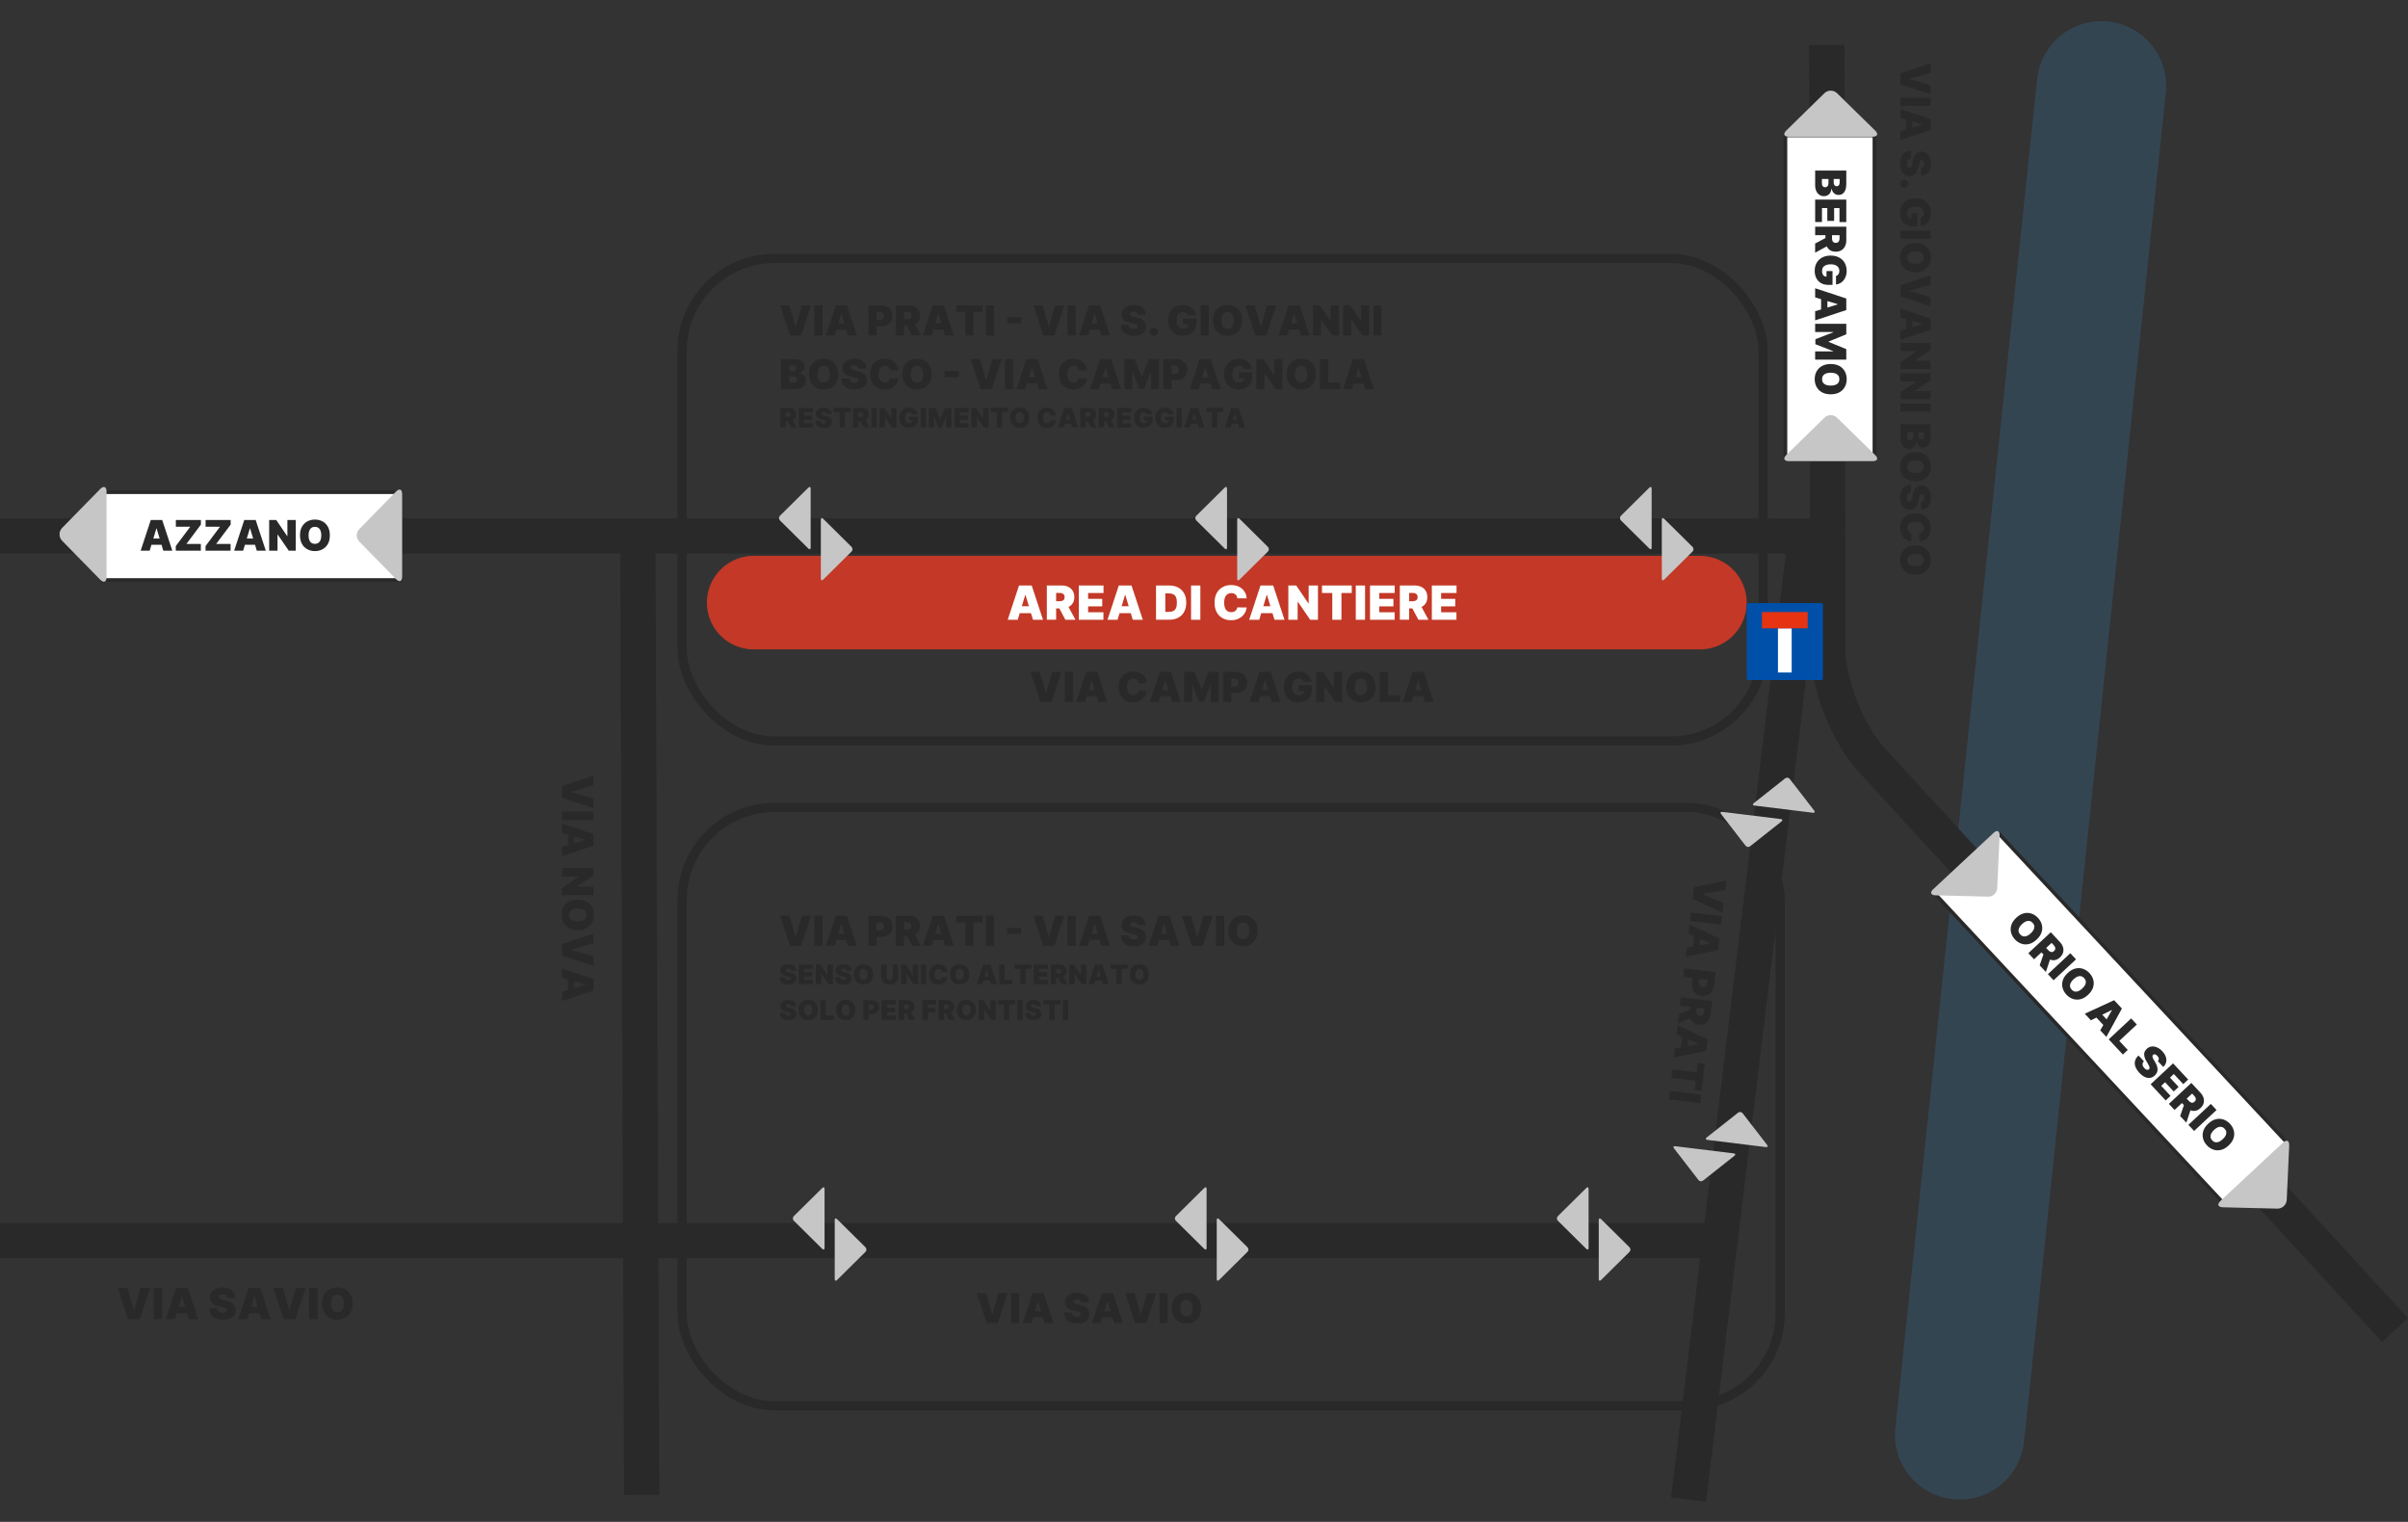 <?xml version="1.0" encoding="UTF-8"?> <svg xmlns="http://www.w3.org/2000/svg" xmlns:xlink="http://www.w3.org/1999/xlink" id="Livello_1" data-name="Livello 1" viewBox="0 0 1476.71 933.21"><rect x="0" y="0" width="1476.71" height="933.21" fill="#333333" stroke="none"/><defs><style> .cls-1, .cls-2, .cls-3, .cls-4, .cls-5, .cls-6, .cls-7 { fill: none; } .cls-2 { stroke-width: 5.67px; } .cls-2, .cls-3, .cls-5, .cls-6 { stroke: #292929; } .cls-3 { stroke-width: 21.61px; } .cls-8 { fill: #292929; } .cls-4 { stroke: #c33826; stroke-miterlimit: 11; stroke-width: 57.37px; } .cls-4, .cls-7 { stroke-linecap: round; } .cls-5 { stroke-width: 2.17px; } .cls-6 { stroke-width: 2.2px; } .cls-9 { fill: #c6c6c6; } .cls-10 { clip-path: url(#clippath-1); } .cls-11 { clip-path: url(#clippath-3); } .cls-12 { clip-path: url(#clippath-4); } .cls-13 { clip-path: url(#clippath-2); } .cls-14 { clip-path: url(#clippath-6); } .cls-15 { clip-path: url(#clippath-5); } .cls-16 { fill: #fff; } .cls-17 { fill: #e63312; } .cls-18 { fill: #0050a9; } .cls-19 { opacity: .2; } .cls-7 { stroke: #398dcf; stroke-width: 79.33px; } .cls-20 { clip-path: url(#clippath); } </style><clipPath id="clippath"><rect class="cls-1" y="12.98" width="1476.71" height="907.9"></rect></clipPath><clipPath id="clippath-1"><rect class="cls-1" y="12.98" width="1476.71" height="907.9"></rect></clipPath><clipPath id="clippath-2"><rect class="cls-1" x="1156.26" width="184.96" height="933.21"></rect></clipPath><clipPath id="clippath-3"><rect class="cls-1" y="12.98" width="1476.71" height="907.9"></rect></clipPath><clipPath id="clippath-4"><rect class="cls-1" y="12.98" width="1476.71" height="907.9"></rect></clipPath><clipPath id="clippath-5"><rect class="cls-1" y="12.98" width="1476.71" height="907.9"></rect></clipPath><clipPath id="clippath-6"><rect class="cls-1" y="12.98" width="1476.71" height="907.9"></rect></clipPath></defs><g class="cls-20"><g class="cls-10"><g class="cls-19"><g class="cls-13"><line class="cls-7" x1="1288.73" y1="52.65" x2="1201.79" y2="879.83"></line></g></g><line class="cls-3" y1="328.65" x2="1110.07" y2="328.65"></line><line class="cls-3" y1="760.76" x2="1046.32" y2="760.76"></line><line class="cls-3" x1="391.11" y1="319.78" x2="393.5" y2="916.58"></line><path class="cls-3" d="M1120.29,27.58l.63,369.86c.04,21.73,11.98,52.31,26.67,68.32l321.17,349.84"></path><path class="cls-8" d="M348.37,609.1h3.92v-10.62h-3.92v10.62ZM358.66,603.75v.15l-13.98,4.22v5.65l19.29-6.37v-7.16l-19.29-6.37v5.65l13.98,4.22ZM363.97,572.47l-19.29,6.37v7.16l19.29,6.37v-5.92l-13.6-3.96v-.15l13.6-3.96v-5.92ZM351.4,564.56c-.79-.3-1.4-.75-1.81-1.35-.41-.59-.62-1.32-.62-2.19s.2-1.6.62-2.19c.41-.59,1.01-1.04,1.81-1.35.8-.3,1.77-.46,2.92-.46s2.13.15,2.93.46c.79.31,1.4.75,1.81,1.35.41.59.62,1.32.62,2.19s-.21,1.6-.62,2.19c-.41.59-1.01,1.04-1.81,1.35-.79.3-1.77.46-2.93.46s-2.13-.15-2.92-.46M359.75,569.15c1.47-.84,2.59-1.96,3.34-3.38.76-1.42,1.13-3,1.13-4.75s-.38-3.35-1.13-4.76c-.76-1.42-1.87-2.54-3.34-3.37-1.47-.83-3.28-1.25-5.43-1.25s-3.94.42-5.41,1.25c-1.47.83-2.59,1.96-3.35,3.37-.76,1.42-1.14,3-1.14,4.76s.38,3.33,1.14,4.75c.76,1.42,1.87,2.55,3.34,3.38,1.47.83,3.28,1.25,5.43,1.25s3.96-.42,5.43-1.25M363.97,543.69h-10.1v-.15l10.1-6.86v-4.45h-19.29v5.24h10.14v.11l-10.14,6.97v4.37h19.29v-5.24ZM348.37,520.29h3.92v-10.62h-3.92v10.62ZM358.66,514.94v.15l-13.98,4.22v5.65l19.29-6.37v-7.16l-19.29-6.37v5.65l13.98,4.22ZM363.97,497.68h-19.29v5.24h19.29v-5.24ZM363.97,475.64l-19.29,6.37v7.16l19.29,6.37v-5.92l-13.6-3.96v-.15l13.6-3.96v-5.92Z"></path><path class="cls-8" d="M1043.25,671.23l-19.16-2.25-.61,5.2,19.16,2.25.61-5.2ZM1040.6,657.6l-14.97-1.76-.6,5.13,14.97,1.76-.68,5.76,4.19.49,1.96-16.65-4.19-.49-.68,5.76ZM1031.95,633.71l-1.24,10.55,3.89.46,1.24-10.55-3.89-.46ZM1041.55,640.15l-.02.15-14.38,2.56-.66,5.61,19.9-4.07.83-7.11-18.42-8.58-.66,5.61,13.39,5.82ZM1038.97,618.18l-9.34,3.64-.66,5.65,9.36-3.76.65-5.54ZM1030.23,616.66l15.01,1.76-.21,1.83c-.07.61-.22,1.12-.43,1.54-.22.41-.51.72-.89.91-.37.19-.83.26-1.38.19-.54-.06-.97-.23-1.28-.51-.31-.27-.52-.64-.62-1.09-.1-.45-.12-.98-.05-1.59l.46-3.89-4.04-.48-.58,4.94c-.17,1.46-.08,2.77.27,3.92.35,1.15.96,2.09,1.83,2.81.87.72,1.99,1.16,3.36,1.32,1.36.16,2.56,0,3.6-.48,1.04-.48,1.89-1.22,2.53-2.23.64-1.01,1.05-2.22,1.22-3.64l.97-8.27-19.16-2.25-.61,5.2ZM1032.3,599.07l15.01,1.76-.22,1.83c-.07.61-.24,1.12-.5,1.53-.26.41-.6.71-1.02.89s-.9.25-1.45.19c-.54-.06-1-.24-1.37-.52-.37-.28-.64-.65-.8-1.11-.16-.46-.21-.99-.14-1.6l.46-3.89-4.04-.48-.58,4.94c-.17,1.46-.05,2.77.36,3.93.41,1.16,1.09,2.1,2.02,2.83.93.73,2.08,1.17,3.46,1.33,1.36.16,2.58,0,3.67-.47,1.09-.47,1.97-1.21,2.66-2.21.69-1,1.11-2.21,1.28-3.63l.97-8.27-19.16-2.25-.61,5.2ZM1039.21,571.89l-1.24,10.55,3.89.46,1.24-10.55-3.89-.46ZM1048.81,578.33l-.02.15-14.38,2.56-.66,5.61,19.9-4.07.84-7.11-18.42-8.57-.66,5.61,13.39,5.82ZM1056.1,561.81l-19.16-2.25-.61,5.2,19.16,2.25.61-5.2ZM1058.67,539.92l-19.9,4.07-.83,7.11,18.42,8.57.69-5.88-13.05-5.52.02-.15,13.97-2.34.69-5.88Z"></path><path class="cls-8" d="M730.97,804.87c-.29.76-.72,1.33-1.28,1.73-.57.39-1.26.59-2.09.59s-1.52-.2-2.09-.59c-.57-.39-.99-.97-1.28-1.73-.29-.76-.44-1.69-.44-2.79s.15-2.03.44-2.79c.29-.76.72-1.33,1.28-1.72.57-.39,1.26-.59,2.09-.59s1.52.2,2.09.59c.57.39.99.97,1.28,1.72.29.76.44,1.69.44,2.79s-.15,2.03-.44,2.79M735.35,796.91c-.8-1.4-1.87-2.47-3.22-3.19-1.35-.72-2.86-1.08-4.53-1.08s-3.19.36-4.54,1.08c-1.35.72-2.42,1.78-3.21,3.19-.79,1.4-1.19,3.13-1.19,5.18s.4,3.75,1.19,5.16c.79,1.4,1.86,2.47,3.21,3.2,1.35.73,2.86,1.09,4.54,1.09s3.17-.36,4.53-1.08c1.35-.72,2.43-1.78,3.22-3.19.8-1.4,1.19-3.13,1.19-5.18s-.4-3.77-1.19-5.18M711.07,811.28h4.99v-18.39h-4.99v18.39ZM690.06,792.89l6.07,18.39h6.83l6.07-18.39h-5.64l-3.77,12.97h-.14l-3.77-12.97h-5.64ZM674.04,807.76h10.13v-3.74h-10.13v3.74ZM679.07,797.95h.14l4.02,13.33h5.39l-6.07-18.39h-6.83l-6.07,18.39h5.39l4.02-13.33ZM667.82,798.64c0-1.2-.3-2.26-.89-3.16-.59-.9-1.43-1.6-2.51-2.1-1.08-.5-2.37-.75-3.85-.75s-2.74.25-3.87.74c-1.12.49-2,1.18-2.63,2.05s-.94,1.9-.94,3.07c0,1.44.46,2.57,1.4,3.4.94.83,2.22,1.42,3.85,1.77l1.83.4c.68.15,1.22.31,1.62.48.4.17.69.36.87.58.18.21.27.46.27.74,0,.3-.1.57-.29.8-.19.23-.46.42-.82.55-.36.13-.8.2-1.34.2-.64,0-1.18-.1-1.64-.3s-.81-.49-1.06-.87c-.25-.38-.39-.86-.42-1.42h-4.74c0,1.54.34,2.8.99,3.79.66.99,1.58,1.71,2.77,2.19,1.19.47,2.58.71,4.18.71s2.89-.22,4-.66c1.11-.44,1.96-1.07,2.56-1.91.6-.84.9-1.86.91-3.07,0-.7-.12-1.35-.34-1.94-.22-.59-.56-1.13-1.02-1.6s-1.05-.89-1.78-1.24c-.72-.35-1.6-.64-2.61-.85l-1.51-.32c-.44-.09-.81-.19-1.13-.31-.32-.11-.58-.24-.78-.38-.2-.14-.35-.3-.45-.48-.09-.18-.13-.38-.12-.6,0-.27.09-.51.24-.72.16-.21.4-.38.72-.5.33-.12.75-.18,1.26-.18.81,0,1.41.17,1.81.5.4.34.62.8.67,1.4h4.78ZM631.47,807.76h10.13v-3.74h-10.13v3.74ZM636.5,797.95h.14l4.02,13.33h5.39l-6.07-18.39h-6.83l-6.07,18.39h5.39l4.02-13.33ZM620.05,811.28h4.99v-18.39h-4.99v18.39ZM599.03,792.89l6.07,18.39h6.83l6.07-18.39h-5.64l-3.77,12.97h-.14l-3.77-12.97h-5.64Z"></path><path class="cls-8" d="M651.76,625.35h3.28v-12.06h-3.28v12.06ZM643.49,615.93v9.42h3.23v-9.42h3.63v-2.64h-10.48v2.64h3.63ZM638.59,617.06c0-.79-.2-1.48-.59-2.07-.39-.59-.94-1.05-1.65-1.38-.71-.33-1.55-.49-2.53-.49s-1.8.16-2.54.48-1.31.77-1.72,1.35c-.42.58-.62,1.25-.62,2.01,0,.94.3,1.68.92,2.23.61.54,1.46.93,2.52,1.16l1.2.26c.45.1.8.2,1.07.32.26.11.45.24.57.38.11.14.17.3.18.49,0,.2-.07.37-.19.52-.12.15-.3.27-.54.36-.24.09-.53.13-.88.13-.42,0-.77-.06-1.08-.19-.3-.13-.53-.32-.7-.57-.16-.25-.26-.56-.28-.93h-3.11c0,1.01.22,1.84.65,2.48.43.65,1.03,1.12,1.81,1.43.78.31,1.69.46,2.74.46s1.9-.14,2.62-.43c.73-.29,1.29-.71,1.68-1.25.39-.55.59-1.22.6-2.01,0-.46-.08-.88-.22-1.27-.14-.39-.37-.74-.67-1.05-.3-.31-.69-.58-1.17-.82-.47-.23-1.05-.42-1.71-.56l-.99-.21c-.29-.06-.53-.13-.74-.2-.21-.07-.38-.16-.51-.25-.13-.09-.23-.2-.29-.31-.06-.12-.09-.25-.08-.39,0-.18.06-.33.16-.47.1-.14.26-.25.47-.33.21-.08.49-.12.83-.12.53,0,.92.11,1.19.33.26.22.41.53.44.92h3.13ZM623.93,625.35h3.28v-12.06h-3.28v12.06ZM615.66,615.93v9.42h3.23v-9.42h3.63v-2.64h-10.48v2.64h3.63ZM607.35,613.29v6.31h-.09l-4.29-6.31h-2.78v12.06h3.28v-6.34h.07l4.36,6.34h2.73v-12.06h-3.28ZM594.84,621.15c-.19.5-.47.87-.84,1.13-.37.26-.83.39-1.37.39s-1-.13-1.37-.39c-.37-.26-.65-.63-.84-1.13-.19-.5-.29-1.11-.29-1.83s.09-1.33.29-1.83c.19-.5.47-.87.84-1.13.37-.26.83-.39,1.37-.39s1,.13,1.37.39c.37.26.65.63.84,1.13.19.5.28,1.11.28,1.83s-.09,1.33-.28,1.83M597.71,615.93c-.52-.92-1.23-1.62-2.11-2.09-.89-.47-1.88-.71-2.97-.71s-2.09.24-2.98.71c-.89.47-1.59,1.17-2.11,2.09-.52.92-.78,2.05-.78,3.4s.26,2.46.78,3.38c.52.92,1.22,1.62,2.11,2.1.89.48,1.88.72,2.98.72s2.08-.24,2.97-.71c.89-.47,1.59-1.17,2.11-2.09.52-.92.78-2.05.78-3.39s-.26-2.48-.78-3.4M579.13,619.82l2.95,5.54h3.56l-3.02-5.54h-3.49ZM578.82,625.35v-9.45h1.15c.39,0,.71.05.99.16.27.1.48.27.63.48.15.22.22.5.22.85s-.07.62-.22.83c-.15.21-.36.37-.63.46-.27.1-.6.14-.99.14h-2.45v2.54h3.11c.92,0,1.72-.15,2.41-.45.69-.3,1.22-.75,1.61-1.34.38-.59.57-1.32.57-2.18s-.19-1.59-.56-2.2-.9-1.08-1.57-1.41c-.67-.33-1.46-.49-2.35-.49h-5.21v12.06h3.27ZM568.95,625.35v-4.71h4.69v-2.64h-4.69v-2.07h5.21v-2.64h-8.48v12.06h3.28ZM554.7,619.82l2.95,5.54h3.56l-3.01-5.54h-3.49ZM554.39,625.35v-9.45h1.15c.39,0,.71.05.99.16.27.1.48.27.63.48.15.22.22.5.22.85s-.07.62-.22.83c-.15.21-.36.37-.63.46-.27.1-.6.14-.99.14h-2.45v2.54h3.11c.92,0,1.72-.15,2.41-.45.69-.3,1.22-.75,1.61-1.34.38-.59.57-1.32.57-2.18s-.19-1.59-.56-2.2-.9-1.08-1.57-1.41c-.67-.33-1.45-.49-2.35-.49h-5.21v12.06h3.27ZM549.28,625.35v-2.64h-5.4v-2.07h4.97v-2.64h-4.97v-2.07h5.42v-2.64h-8.69v12.06h8.67ZM532.81,625.35v-9.45h1.15c.38,0,.71.07.99.2.27.13.48.32.63.56.15.25.22.54.22.89s-.07.64-.22.89c-.15.25-.36.45-.63.58-.27.14-.6.2-.99.2h-2.45v2.54h3.11c.92,0,1.72-.17,2.41-.51.69-.34,1.23-.83,1.61-1.46s.57-1.38.57-2.24-.19-1.6-.56-2.24c-.37-.64-.9-1.14-1.57-1.49-.67-.35-1.46-.53-2.35-.53h-5.21v12.06h3.27ZM520.89,621.15c-.19.5-.47.87-.84,1.13-.37.26-.83.39-1.37.39s-1-.13-1.37-.39c-.37-.26-.65-.63-.84-1.13-.19-.5-.28-1.11-.28-1.83s.09-1.33.28-1.83c.19-.5.47-.87.84-1.13.37-.26.83-.39,1.37-.39s1,.13,1.37.39c.37.26.65.63.84,1.13.19.5.28,1.11.28,1.83s-.09,1.33-.28,1.83M523.76,615.93c-.52-.92-1.23-1.62-2.11-2.09-.89-.47-1.88-.71-2.97-.71s-2.09.24-2.98.71c-.89.47-1.59,1.17-2.11,2.09-.52.92-.78,2.05-.78,3.4s.26,2.46.78,3.38c.52.92,1.22,1.62,2.11,2.1.89.48,1.88.72,2.98.72s2.08-.24,2.97-.71c.89-.47,1.59-1.17,2.11-2.09.52-.92.78-2.05.78-3.39s-.26-2.48-.78-3.4M511.35,625.35v-2.64h-4.88v-9.42h-3.28v12.06h8.15ZM497.85,621.15c-.19.5-.47.87-.84,1.13-.37.26-.83.39-1.37.39s-1-.13-1.37-.39c-.37-.26-.65-.63-.84-1.13-.19-.5-.29-1.11-.29-1.83s.1-1.33.29-1.83c.19-.5.47-.87.84-1.13.37-.26.83-.39,1.37-.39s1,.13,1.37.39c.37.26.65.63.84,1.13.19.5.29,1.11.29,1.83s-.1,1.33-.29,1.83M500.72,615.93c-.52-.92-1.23-1.62-2.12-2.09-.89-.47-1.88-.71-2.97-.71s-2.09.24-2.98.71c-.89.47-1.59,1.17-2.11,2.09-.52.92-.78,2.05-.78,3.4s.26,2.46.78,3.38c.52.92,1.22,1.62,2.11,2.1.89.48,1.88.72,2.98.72s2.08-.24,2.97-.71c.89-.47,1.59-1.17,2.12-2.09.52-.92.78-2.05.78-3.39s-.26-2.48-.78-3.4M488.21,617.06c0-.79-.2-1.48-.59-2.07-.39-.59-.94-1.05-1.65-1.38-.71-.33-1.55-.49-2.53-.49s-1.8.16-2.54.48c-.74.32-1.31.77-1.73,1.35-.42.58-.62,1.25-.62,2.01,0,.94.3,1.68.92,2.23.61.54,1.46.93,2.52,1.16l1.2.26c.45.1.8.2,1.07.32.26.11.45.24.57.38.12.14.18.3.18.49,0,.2-.07.37-.19.52-.12.15-.3.27-.54.36-.24.09-.53.13-.88.13-.42,0-.77-.06-1.07-.19-.3-.13-.53-.32-.7-.57-.16-.25-.26-.56-.28-.93h-3.11c0,1.01.22,1.84.65,2.48.43.65,1.03,1.12,1.81,1.43.78.31,1.69.46,2.74.46s1.89-.14,2.62-.43c.73-.29,1.29-.71,1.68-1.25.39-.55.59-1.22.6-2.01,0-.46-.08-.88-.22-1.27-.14-.39-.37-.74-.67-1.05-.3-.31-.69-.58-1.17-.82-.48-.23-1.05-.42-1.71-.56l-.99-.21c-.29-.06-.53-.13-.74-.2-.21-.07-.38-.16-.51-.25-.13-.09-.23-.2-.29-.31s-.09-.25-.08-.39c0-.18.06-.33.16-.47.1-.14.26-.25.47-.33.21-.08.49-.12.83-.12.53,0,.93.11,1.19.33.26.22.41.53.44.92h3.13Z"></path><path class="cls-8" d="M700.92,599.33c-.19.5-.47.87-.84,1.13-.37.26-.83.39-1.37.39s-1-.13-1.37-.39c-.37-.26-.65-.63-.84-1.13-.19-.5-.29-1.11-.29-1.83s.09-1.33.29-1.83c.19-.5.47-.87.84-1.13.37-.26.83-.39,1.37-.39s1,.13,1.37.39c.37.26.65.63.84,1.13.19.5.29,1.11.29,1.83s-.1,1.33-.29,1.83M703.79,594.1c-.52-.92-1.23-1.62-2.11-2.09-.89-.47-1.88-.71-2.97-.71s-2.09.24-2.98.71c-.89.47-1.59,1.17-2.11,2.09-.52.92-.78,2.05-.78,3.4s.26,2.46.78,3.38c.52.92,1.22,1.62,2.11,2.1.88.48,1.88.72,2.98.72s2.08-.24,2.97-.71c.89-.47,1.59-1.17,2.11-2.09.52-.92.78-2.05.78-3.39s-.26-2.48-.78-3.4M684.62,594.11v9.42h3.23v-9.42h3.63v-2.64h-10.48v2.64h3.63ZM670.41,601.22h6.64v-2.45h-6.64v2.45ZM673.71,594.79h.09l2.64,8.74h3.53l-3.98-12.06h-4.48l-3.98,12.06h3.53l2.64-8.74ZM662.92,591.47v6.31h-.09l-4.29-6.31h-2.78v12.06h3.28v-6.34h.07l4.36,6.34h2.73v-12.06h-3.28ZM648.08,597.99l2.95,5.54h3.56l-3.02-5.54h-3.49ZM647.78,603.53v-9.45h1.15c.38,0,.71.05.99.16.27.1.48.27.63.48.15.22.22.5.22.85s-.07.62-.22.83c-.15.21-.36.37-.63.46-.27.1-.6.14-.99.14h-2.45v2.54h3.11c.92,0,1.72-.15,2.41-.45.69-.3,1.23-.75,1.61-1.34.38-.59.57-1.32.57-2.18s-.19-1.59-.56-2.2c-.37-.61-.9-1.08-1.57-1.41-.67-.33-1.46-.49-2.35-.49h-5.21v12.06h3.27ZM642.66,603.53v-2.64h-5.39v-2.07h4.97v-2.64h-4.97v-2.07h5.42v-2.64h-8.69v12.06h8.67ZM625.72,594.11v9.42h3.23v-9.42h3.63v-2.64h-10.48v2.64h3.63ZM620.92,603.53v-2.64h-4.88v-9.42h-3.27v12.06h8.15ZM601.86,601.22h6.64v-2.45h-6.64v2.45ZM605.16,594.79h.09l2.64,8.74h3.53l-3.98-12.06h-4.48l-3.98,12.06h3.53l2.64-8.74ZM590.74,599.33c-.19.5-.47.87-.84,1.13-.37.26-.83.39-1.37.39s-1-.13-1.37-.39c-.37-.26-.65-.63-.84-1.13-.19-.5-.29-1.11-.29-1.83s.09-1.33.29-1.83c.19-.5.47-.87.84-1.13.37-.26.83-.39,1.37-.39s1,.13,1.37.39c.37.26.65.63.84,1.13.19.5.29,1.11.29,1.83s-.1,1.33-.29,1.83M593.61,594.1c-.52-.92-1.23-1.62-2.11-2.09-.89-.47-1.88-.71-2.97-.71s-2.09.24-2.98.71c-.89.47-1.59,1.17-2.11,2.09-.52.92-.78,2.05-.78,3.4s.26,2.46.78,3.38c.52.92,1.22,1.62,2.11,2.1.89.48,1.88.72,2.98.72s2.08-.24,2.97-.71c.89-.47,1.59-1.17,2.11-2.09.52-.92.78-2.05.78-3.39s-.26-2.48-.78-3.4M580.5,593.99c-.29-.58-.68-1.07-1.17-1.47-.48-.4-1.04-.7-1.68-.91s-1.34-.31-2.1-.31c-1.08,0-2.07.24-2.95.71-.88.47-1.58,1.17-2.1,2.09-.52.92-.78,2.05-.78,3.4s.25,2.46.76,3.39c.51.92,1.2,1.62,2.08,2.1.88.47,1.87.71,2.98.71.88,0,1.66-.14,2.33-.41.67-.27,1.23-.63,1.68-1.07.45-.45.8-.93,1.05-1.46.25-.53.39-1.05.43-1.56l-3.32-.02c-.04.26-.11.49-.23.7-.11.21-.26.38-.43.53-.18.15-.39.26-.62.33-.24.08-.51.12-.81.12-.53,0-.98-.12-1.36-.37-.38-.25-.67-.62-.86-1.12-.2-.5-.3-1.11-.3-1.85,0-.7.1-1.3.29-1.8.19-.5.48-.88.86-1.15.38-.27.84-.4,1.39-.4.31,0,.59.04.84.13.25.09.46.21.63.38.17.16.31.36.41.58.1.22.16.47.19.75h3.32c-.06-.75-.24-1.42-.54-2M564.76,603.53h3.27v-12.06h-3.27v12.06ZM559.74,591.47v6.31h-.1l-4.29-6.31h-2.78v12.06h3.27v-6.34h.07l4.36,6.34h2.73v-12.06h-3.27ZM547.56,598.91c0,.37-.08.71-.25,1-.16.29-.39.52-.68.69-.29.17-.62.25-1,.25s-.71-.08-1-.25c-.29-.17-.52-.39-.69-.69-.16-.29-.25-.63-.25-1v-7.44h-3.28v7.73c0,.92.22,1.71.65,2.38.43.67,1.04,1.19,1.82,1.55.78.36,1.69.55,2.73.55s1.94-.18,2.72-.55c.78-.36,1.39-.88,1.83-1.55.44-.67.66-1.46.66-2.38v-7.73h-3.27v7.44ZM531.77,599.33c-.19.5-.47.87-.84,1.13-.37.26-.83.39-1.37.39s-1-.13-1.37-.39c-.37-.26-.65-.63-.84-1.13-.19-.5-.29-1.11-.29-1.83s.1-1.33.29-1.83c.19-.5.47-.87.84-1.13.37-.26.83-.39,1.37-.39s1,.13,1.37.39c.37.26.65.63.84,1.13.19.5.29,1.11.29,1.83s-.1,1.33-.29,1.83M534.64,594.1c-.52-.92-1.23-1.62-2.11-2.09-.89-.47-1.88-.71-2.97-.71s-2.09.24-2.98.71c-.89.47-1.59,1.17-2.11,2.09-.52.92-.78,2.05-.78,3.4s.26,2.46.78,3.38c.52.92,1.22,1.62,2.11,2.1.89.48,1.88.72,2.98.72s2.08-.24,2.97-.71c.89-.47,1.59-1.17,2.11-2.09.52-.92.78-2.05.78-3.39s-.26-2.48-.78-3.4M522.14,595.24c0-.79-.2-1.48-.59-2.07-.39-.59-.93-1.05-1.65-1.38-.71-.33-1.55-.49-2.53-.49s-1.8.16-2.54.48c-.74.32-1.31.77-1.73,1.35-.41.58-.62,1.25-.62,2.01,0,.94.3,1.68.92,2.23.61.54,1.46.93,2.52,1.16l1.2.26c.45.1.8.2,1.07.32.26.11.45.24.57.38.12.14.18.3.18.49,0,.2-.07.37-.19.52-.12.15-.3.27-.54.36-.23.09-.53.13-.88.13-.42,0-.78-.06-1.08-.19-.3-.13-.53-.32-.7-.57-.16-.25-.26-.56-.28-.93h-3.11c0,1.01.22,1.84.65,2.48.43.65,1.03,1.12,1.81,1.43.78.31,1.69.46,2.74.46s1.9-.14,2.62-.43c.73-.29,1.29-.71,1.68-1.25.39-.55.59-1.22.6-2.01,0-.46-.08-.88-.22-1.27-.14-.39-.37-.74-.67-1.05-.3-.31-.69-.58-1.17-.82-.48-.23-1.05-.42-1.71-.56l-.99-.21c-.29-.06-.53-.13-.74-.2-.21-.07-.38-.16-.51-.25-.13-.09-.23-.2-.29-.31-.06-.12-.09-.25-.08-.39,0-.18.06-.33.16-.47.1-.14.26-.25.47-.33.21-.08.49-.12.83-.12.53,0,.93.11,1.19.33.26.22.41.53.44.92h3.13ZM507.48,591.47v6.31h-.1l-4.29-6.31h-2.78v12.06h3.27v-6.34h.07l4.36,6.34h2.73v-12.06h-3.27ZM498.48,603.53v-2.64h-5.4v-2.07h4.97v-2.64h-4.97v-2.07h5.42v-2.64h-8.69v12.06h8.67ZM488.21,595.24c0-.79-.2-1.48-.59-2.07-.39-.59-.94-1.05-1.65-1.38-.71-.33-1.55-.49-2.53-.49s-1.8.16-2.54.48c-.74.32-1.31.77-1.73,1.35-.42.58-.62,1.25-.62,2.01,0,.94.3,1.68.92,2.23.61.54,1.46.93,2.52,1.16l1.2.26c.45.1.8.2,1.07.32.26.11.45.24.57.38.12.14.18.3.18.49,0,.2-.07.37-.19.52-.12.15-.3.27-.54.36-.24.09-.53.13-.88.13-.42,0-.77-.06-1.07-.19-.3-.13-.53-.32-.7-.57-.16-.25-.26-.56-.28-.93h-3.11c0,1.01.22,1.84.65,2.48.43.65,1.03,1.12,1.81,1.43.78.31,1.69.46,2.74.46s1.89-.14,2.62-.43c.73-.29,1.29-.71,1.68-1.25.39-.55.59-1.22.6-2.01,0-.46-.08-.88-.22-1.27-.14-.39-.37-.74-.67-1.05-.3-.31-.69-.58-1.17-.82-.48-.23-1.05-.42-1.71-.56l-.99-.21c-.29-.06-.53-.13-.74-.2-.21-.07-.38-.16-.51-.25-.13-.09-.23-.2-.29-.31s-.09-.25-.08-.39c0-.18.06-.33.16-.47.1-.14.26-.25.47-.33.21-.08.49-.12.83-.12.53,0,.93.11,1.19.33.26.22.41.53.44.92h3.13Z"></path><path class="cls-8" d="M765.66,573.55c-.29.76-.72,1.33-1.28,1.73-.57.39-1.26.59-2.09.59s-1.52-.2-2.09-.59c-.57-.39-.99-.97-1.28-1.73-.29-.76-.43-1.69-.43-2.79s.15-2.03.43-2.79c.29-.76.72-1.33,1.28-1.72.57-.39,1.26-.59,2.09-.59s1.52.2,2.09.59.99.97,1.28,1.72c.29.76.44,1.69.44,2.79s-.15,2.03-.44,2.79M770.04,565.59c-.8-1.4-1.87-2.47-3.22-3.19-1.35-.72-2.86-1.08-4.53-1.08s-3.19.36-4.54,1.08c-1.35.72-2.42,1.78-3.22,3.19-.79,1.4-1.19,3.13-1.19,5.18s.4,3.76,1.19,5.16c.79,1.4,1.86,2.47,3.22,3.2,1.35.73,2.86,1.09,4.54,1.09s3.17-.36,4.53-1.08c1.35-.72,2.43-1.78,3.22-3.19.8-1.4,1.2-3.13,1.2-5.18s-.4-3.77-1.2-5.18M745.76,579.96h4.99v-18.39h-4.99v18.39ZM724.75,561.57l6.07,18.39h6.83l6.07-18.39h-5.64l-3.77,12.97h-.14l-3.77-12.97h-5.64ZM708.73,576.44h10.13v-3.74h-10.13v3.74ZM713.76,566.63h.14l4.02,13.33h5.39l-6.07-18.39h-6.83l-6.07,18.39h5.39l4.02-13.33ZM702.51,567.32c0-1.2-.3-2.26-.89-3.16-.59-.9-1.43-1.6-2.51-2.1-1.08-.5-2.37-.74-3.85-.74s-2.74.24-3.87.74c-1.12.49-2,1.17-2.63,2.05-.63.88-.94,1.9-.94,3.07,0,1.44.46,2.57,1.4,3.4.94.83,2.22,1.42,3.85,1.77l1.83.4c.68.15,1.23.31,1.63.48s.69.36.87.58c.18.21.27.46.27.74,0,.3-.1.57-.29.8-.19.23-.46.42-.82.55-.36.13-.81.2-1.34.2-.64,0-1.18-.1-1.64-.3-.46-.2-.81-.49-1.07-.87-.25-.38-.39-.86-.42-1.42h-4.74c0,1.54.34,2.8.99,3.79.65.99,1.58,1.71,2.77,2.19,1.19.47,2.58.71,4.18.71s2.89-.22,4-.66c1.11-.44,1.97-1.07,2.57-1.91.6-.84.9-1.86.91-3.07,0-.7-.12-1.35-.34-1.94-.22-.59-.56-1.13-1.02-1.6-.46-.48-1.05-.89-1.78-1.24-.72-.35-1.6-.64-2.61-.85l-1.51-.32c-.44-.09-.81-.19-1.13-.3-.32-.11-.58-.24-.78-.38-.2-.14-.35-.3-.45-.48-.09-.18-.13-.38-.12-.6,0-.27.09-.51.24-.72.16-.21.4-.38.72-.5.33-.12.75-.18,1.26-.18.81,0,1.41.17,1.81.5.4.33.62.8.67,1.4h4.78ZM666.16,576.44h10.13v-3.74h-10.13v3.74ZM671.19,566.63h.14l4.02,13.33h5.39l-6.07-18.39h-6.83l-6.07,18.39h5.39l4.02-13.33ZM654.73,579.96h4.99v-18.39h-4.99v18.39ZM633.72,561.57l6.07,18.39h6.83l6.07-18.39h-5.64l-3.77,12.97h-.14l-3.77-12.97h-5.64ZM617.66,572.63h8.62v-3.74h-8.62v3.74ZM604.62,579.96h4.99v-18.39h-4.99v18.39ZM592.01,565.59v14.37h4.92v-14.37h5.53v-4.02h-15.99v4.02h5.53ZM570.35,576.44h10.13v-3.74h-10.13v3.74ZM575.38,566.63h.14l4.02,13.33h5.39l-6.07-18.39h-6.83l-6.07,18.39h5.39l4.02-13.33ZM554.87,571.52l4.49,8.44h5.42l-4.6-8.44h-5.32ZM554.4,579.96v-14.4h1.76c.59,0,1.09.08,1.5.24.42.16.74.4.96.74.22.33.34.76.34,1.29s-.11.94-.34,1.27c-.23.32-.55.56-.96.7-.42.15-.92.22-1.5.22h-3.74v3.88h4.74c1.4,0,2.63-.23,3.68-.69,1.05-.46,1.87-1.14,2.45-2.05.58-.9.88-2.01.88-3.33s-.28-2.42-.85-3.36c-.57-.93-1.36-1.65-2.39-2.15-1.02-.5-2.22-.75-3.58-.75h-7.94v18.39h4.99ZM537.52,579.96v-14.4h1.76c.59,0,1.09.1,1.51.3.42.2.74.49.96.86.22.37.34.82.34,1.35s-.11.97-.34,1.36c-.22.38-.54.68-.96.89-.42.21-.92.31-1.51.31h-3.74v3.88h4.74c1.4,0,2.63-.26,3.68-.78,1.05-.52,1.87-1.26,2.45-2.23.58-.96.88-2.1.88-3.42s-.28-2.45-.85-3.42c-.57-.98-1.36-1.73-2.39-2.27-1.02-.54-2.22-.81-3.58-.81h-7.94v18.39h4.99ZM510.86,576.44h10.13v-3.74h-10.13v3.74ZM515.89,566.63h.14l4.02,13.33h5.39l-6.07-18.39h-6.83l-6.07,18.39h5.39l4.02-13.33ZM499.44,579.96h4.99v-18.39h-4.99v18.39ZM478.42,561.57l6.07,18.39h6.83l6.07-18.39h-5.64l-3.77,12.97h-.14l-3.77-12.97h-5.64Z"></path><path class="cls-8" d="M210.45,802.26c-.31.79-.75,1.4-1.35,1.81-.59.41-1.32.62-2.19.62s-1.6-.21-2.19-.62c-.59-.41-1.04-1.01-1.35-1.81-.3-.8-.46-1.77-.46-2.93s.15-2.13.46-2.93c.3-.79.75-1.4,1.35-1.81.59-.41,1.32-.62,2.19-.62s1.6.21,2.19.62c.59.41,1.04,1.01,1.35,1.81.3.79.46,1.77.46,2.93s-.15,2.13-.46,2.93M215.04,793.91c-.83-1.47-1.96-2.59-3.38-3.34-1.42-.76-3-1.13-4.75-1.13s-3.35.38-4.76,1.13c-1.42.76-2.54,1.87-3.37,3.34-.83,1.47-1.25,3.28-1.25,5.43s.42,3.94,1.25,5.41c.83,1.47,1.96,2.59,3.37,3.35s3,1.14,4.76,1.14,3.33-.38,4.75-1.13c1.42-.76,2.55-1.87,3.38-3.34.84-1.47,1.25-3.28,1.25-5.43s-.42-3.96-1.25-5.43M189.58,808.98h5.24v-19.29h-5.24v19.29ZM167.54,789.69l6.37,19.29h7.16l6.37-19.29h-5.92l-3.96,13.6h-.15l-3.96-13.6h-5.92ZM150.74,805.29h10.62v-3.92h-10.62v3.92ZM156.01,795h.15l4.22,13.98h5.65l-6.37-19.29h-7.16l-6.37,19.29h5.65l4.22-13.98ZM144.22,795.72c0-1.26-.32-2.37-.94-3.31-.62-.94-1.5-1.68-2.63-2.2-1.14-.52-2.48-.78-4.04-.78s-2.88.26-4.05.77c-1.18.51-2.1,1.23-2.76,2.15-.66.92-.99,1.99-.98,3.22,0,1.51.48,2.7,1.46,3.56.98.87,2.33,1.49,4.04,1.86l1.92.41c.72.16,1.29.33,1.71.5.42.18.72.38.91.6.19.22.28.48.29.78,0,.31-.11.59-.3.84-.19.25-.48.44-.86.58-.38.14-.85.21-1.4.21-.67,0-1.24-.1-1.72-.31-.48-.21-.85-.51-1.12-.91-.26-.4-.41-.9-.44-1.49h-4.97c0,1.61.35,2.94,1.04,3.97.69,1.03,1.65,1.8,2.9,2.29,1.25.5,2.71.74,4.39.74s3.03-.23,4.2-.69c1.16-.46,2.06-1.13,2.69-2.01.63-.88.94-1.95.95-3.22,0-.74-.12-1.41-.35-2.04-.23-.62-.59-1.18-1.07-1.68-.48-.5-1.11-.93-1.87-1.31-.76-.37-1.67-.67-2.74-.89l-1.58-.34c-.46-.09-.85-.2-1.19-.32-.33-.12-.61-.25-.82-.4-.21-.15-.37-.31-.47-.5-.1-.19-.14-.39-.13-.63,0-.28.09-.53.26-.75.16-.22.41-.39.76-.52.34-.13.78-.19,1.32-.19.85,0,1.48.18,1.9.53.42.35.65.84.7,1.47h5.01ZM106.24,805.29h10.62v-3.92h-10.62v3.92ZM111.52,795h.15l4.22,13.98h5.65l-6.37-19.29h-7.16l-6.37,19.29h5.65l4.22-13.98ZM94.26,808.98h5.24v-19.29h-5.24v19.29ZM72.22,789.69l6.37,19.29h7.16l6.37-19.29h-5.92l-3.96,13.6h-.15l-3.96-13.6h-5.92Z"></path></g><rect class="cls-16" x="1094.93" y="83.05" width="54.55" height="198.66"></rect><rect class="cls-6" x="1094.93" y="83.05" width="54.55" height="198.66"></rect><g class="cls-11"><path class="cls-8" d="M1119.79,236c-.79-.3-1.38-.75-1.79-1.33-.41-.59-.61-1.31-.61-2.17s.2-1.58.61-2.17c.41-.59,1-1.03,1.79-1.33.79-.3,1.75-.45,2.9-.45s2.11.15,2.9.45c.79.3,1.38.75,1.79,1.33.41.59.61,1.31.61,2.17s-.2,1.58-.61,2.17c-.41.59-1,1.03-1.79,1.33-.79.3-1.75.45-2.9.45s-2.11-.15-2.9-.45M1128.06,240.55c1.46-.83,2.56-1.94,3.31-3.35.75-1.41,1.12-2.97,1.12-4.7s-.38-3.31-1.12-4.71c-.75-1.4-1.85-2.52-3.31-3.34-1.46-.82-3.25-1.24-5.38-1.24s-3.9.41-5.36,1.24c-1.46.82-2.56,1.94-3.32,3.34-.76,1.4-1.13,2.97-1.13,4.71s.37,3.29,1.12,4.7c.75,1.41,1.85,2.52,3.31,3.35,1.46.83,3.25,1.24,5.38,1.24s3.92-.41,5.38-1.24M1113.14,198.54v5.07h11.12v.15l-10.97,4.25v3.06l10.89,4.25v.15h-11.04v5.07h19.1v-6.45l-10.82-4.44v-.22l10.82-4.44v-6.45h-19.1ZM1116.79,191.81h3.88v-10.52h-3.88v10.52ZM1126.98,186.51v.15l-13.84,4.18v5.59l19.1-6.3v-7.09l-19.1-6.3v5.6l13.84,4.18ZM1125.93,174.45c.96-.1,1.84-.38,2.64-.84.8-.46,1.5-1.07,2.08-1.81.59-.75,1.04-1.61,1.36-2.58.32-.97.48-2.02.48-3.16,0-1.29-.22-2.49-.65-3.62-.43-1.13-1.07-2.12-1.91-2.98-.84-.86-1.87-1.53-3.09-2.01-1.22-.48-2.62-.72-4.2-.72-2.01,0-3.75.39-5.21,1.18-1.46.79-2.59,1.88-3.38,3.29-.79,1.41-1.18,3.04-1.18,4.9,0,1.67.33,3.14.98,4.43s1.6,2.3,2.84,3.04,2.72,1.1,4.46,1.1h2.65v-8.47h-3.69v4.36l.09-.89c-.57,0-1.07-.13-1.49-.39-.42-.26-.75-.65-.98-1.18-.23-.53-.34-1.18-.34-1.97,0-.9.21-1.65.63-2.25.42-.6,1.03-1.06,1.83-1.36.8-.3,1.75-.46,2.87-.46s2.05.16,2.84.48c.78.32,1.38.79,1.8,1.4.42.61.62,1.35.62,2.22,0,.4-.04.78-.14,1.11-.09.34-.22.64-.4.9-.18.26-.39.47-.64.65-.25.17-.54.3-.87.38v5.24ZM1121.9,144.67l-8.77,4.66v5.63l8.77-4.78v-5.52ZM1113.14,144.19h14.96v1.83c0,.61-.08,1.13-.25,1.56-.16.43-.42.77-.76,1-.35.23-.79.35-1.34.35s-.98-.12-1.31-.35c-.33-.23-.58-.57-.73-1-.15-.43-.23-.95-.23-1.56v-3.88h-4.03v4.92c0,1.46.24,2.73.72,3.82.48,1.09,1.19,1.94,2.13,2.55s2.09.91,3.46.91,2.52-.29,3.49-.89c.97-.59,1.71-1.42,2.23-2.48s.77-2.3.77-3.72v-8.24h-19.1v5.19ZM1113.14,136.12h4.18v-8.54h3.28v7.87h4.18v-7.87h3.28v8.58h4.18v-13.77h-19.1v13.73ZM1128.17,109.77v2.2c0,.65-.16,1.18-.47,1.6-.31.42-.77.63-1.36.63-.39,0-.72-.1-.99-.29-.27-.2-.48-.47-.62-.82-.14-.35-.21-.75-.21-1.2v-2.13h3.66ZM1121.31,109.77v2.5c0,.53-.08.98-.24,1.36-.16.38-.4.67-.71.87-.31.21-.69.31-1.14.31-.64,0-1.12-.22-1.45-.65-.33-.43-.49-1.09-.49-1.96v-2.43h4.03ZM1113.14,113.57c0,1.39.23,2.58.7,3.58.47,1,1.11,1.77,1.92,2.32.81.54,1.74.82,2.79.82.9,0,1.69-.2,2.35-.6.67-.4,1.19-.93,1.58-1.6.38-.67.59-1.42.62-2.24h.19c.15.74.42,1.39.81,1.94.39.55.87.98,1.45,1.29.58.31,1.22.46,1.92.46.97,0,1.81-.25,2.53-.76.72-.51,1.27-1.26,1.66-2.25.39-.99.59-2.22.59-3.67v-8.28h-19.1v8.99Z"></path><path class="cls-9" d="M1126.57,256.12c-2.14-2.1-5.62-2.1-7.76,0l-23.36,22.88c-2.14,2.1-1.45,3.8,1.55,3.8h51.37c3,0,3.7-1.7,1.55-3.8l-23.36-22.88Z"></path><path class="cls-9" d="M1126.57,57.16c-2.14-2.1-5.62-2.1-7.76,0l-23.36,22.88c-2.14,2.1-1.45,3.8,1.55,3.8h51.37c3,0,3.7-1.7,1.55-3.8l-23.36-22.88Z"></path></g><rect class="cls-16" x="62.55" y="301.85" width="183" height="53.77"></rect><rect class="cls-5" x="62.55" y="301.85" width="183" height="53.77"></rect><g class="cls-12"><path class="cls-8" d="M196.58,331.12c-.3.78-.74,1.36-1.32,1.77-.58.4-1.29.6-2.14.6s-1.56-.2-2.14-.6c-.58-.4-1.02-.99-1.31-1.77-.3-.77-.45-1.73-.45-2.85s.15-2.08.45-2.85c.3-.77.74-1.36,1.31-1.77.58-.4,1.29-.6,2.14-.6s1.56.2,2.14.6c.58.4,1.02.99,1.32,1.77.3.78.45,1.73.45,2.85s-.15,2.08-.45,2.85M201.06,322.96c-.82-1.44-1.91-2.52-3.3-3.26-1.38-.74-2.93-1.11-4.63-1.11s-3.26.37-4.65,1.11c-1.38.74-2.48,1.83-3.29,3.26s-1.22,3.2-1.22,5.3.41,3.84,1.22,5.28c.81,1.44,1.91,2.53,3.29,3.27,1.38.74,2.93,1.12,4.65,1.12s3.25-.37,4.63-1.11c1.39-.74,2.49-1.83,3.3-3.26s1.22-3.2,1.22-5.3-.41-3.86-1.22-5.3M176.25,318.85v9.86h-.15l-6.69-9.86h-4.34v18.83h5.11v-9.89h.11l6.8,9.89h4.27v-18.83h-5.11ZM148.07,334.07h10.37v-3.82h-10.37v3.82ZM153.22,324.03h.15l4.12,13.64h5.51l-6.21-18.83h-6.99l-6.21,18.83h5.51l4.12-13.64ZM141.41,337.68v-4.12h-8.86l8.9-11.88v-2.83h-15.37v4.12h8.86l-8.9,11.88v2.83h15.37ZM123.17,337.68v-4.12h-8.86l8.9-11.88v-2.83h-15.37v4.12h8.86l-8.9,11.88v2.83h15.37ZM90.73,334.07h10.37v-3.82h-10.37v3.82ZM95.88,324.03h.15l4.12,13.64h5.52l-6.21-18.83h-6.99l-6.21,18.83h5.52l4.12-13.64Z"></path><path class="cls-9" d="M220.33,324.44c-2.07,2.11-2.07,5.54,0,7.65l22.55,23.02c2.07,2.11,3.75,1.43,3.75-1.53v-50.63c0-2.96-1.68-3.64-3.75-1.53l-22.55,23.02Z"></path><path class="cls-9" d="M38.11,323.69c-2.14,2.19-2.14,5.73,0,7.92l23.34,23.83c2.14,2.19,3.88,1.48,3.88-1.58v-52.41c0-3.06-1.74-3.77-3.88-1.58l-23.34,23.83Z"></path></g><rect class="cls-16" x="1267.94" y="494.49" width="53.77" height="260.28" transform="translate(-78.15 1050.87) rotate(-43)"></rect><rect class="cls-5" x="1267.94" y="494.49" width="53.77" height="260.28" transform="translate(-78.15 1050.87) rotate(-43)"></rect><g class="cls-15"><path class="cls-8" d="M1360.72,700.17c-.77.31-1.5.39-2.19.24-.69-.15-1.32-.53-1.9-1.15-.58-.62-.92-1.28-1.02-1.97-.1-.7.03-1.42.39-2.17.36-.75.96-1.5,1.78-2.27.82-.77,1.62-1.31,2.39-1.62s1.5-.39,2.19-.24c.69.15,1.32.53,1.9,1.15.58.62.92,1.28,1.02,1.97.1.7-.03,1.42-.39,2.16-.36.75-.96,1.5-1.78,2.27-.83.77-1.62,1.31-2.39,1.62M1369.74,697.89c.49-1.58.54-3.12.14-4.64-.41-1.52-1.19-2.9-2.35-4.14-1.17-1.26-2.5-2.14-3.98-2.64-1.48-.51-3.03-.57-4.63-.18-1.6.39-3.17,1.29-4.71,2.72-1.52,1.42-2.53,2.92-3.03,4.49-.5,1.57-.55,3.12-.15,4.64.4,1.52,1.18,2.91,2.35,4.16,1.16,1.25,2.48,2.12,3.97,2.63,1.48.51,3.03.57,4.64.19,1.61-.38,3.18-1.29,4.71-2.72,1.53-1.43,2.55-2.93,3.04-4.51M1355.81,676.91l-13.77,12.84,3.49,3.74,13.77-12.84-3.48-3.74ZM1340.18,675.09l-3.19,9.25,3.79,4.06,3.11-9.34-3.71-3.98ZM1333.54,680.63l10.78-10.06,1.23,1.32c.41.44.7.87.87,1.29.17.42.21.83.12,1.23-.09.4-.33.79-.73,1.15-.39.36-.79.57-1.18.63-.4.06-.8-.02-1.2-.23-.4-.21-.8-.53-1.21-.97l-2.61-2.8-2.9,2.71,3.31,3.55c.98,1.05,2.01,1.8,3.08,2.27,1.08.47,2.16.6,3.24.41s2.12-.75,3.11-1.67c.98-.91,1.62-1.91,1.92-2.98.3-1.08.28-2.17-.06-3.29-.34-1.11-.99-2.18-1.94-3.2l-5.54-5.94-13.77,12.84,3.49,3.74ZM1328.09,674.8l3.01-2.81-5.74-6.16,2.37-2.21,5.29,5.67,3.01-2.81-5.29-5.68,2.37-2.21,5.77,6.18,3.01-2.81-9.25-9.92-13.77,12.84,9.23,9.9ZM1326.63,654.25c.9-.84,1.48-1.8,1.74-2.87.26-1.07.2-2.18-.18-3.34-.38-1.16-1.09-2.29-2.13-3.4-1.02-1.09-2.1-1.88-3.25-2.38-1.15-.5-2.28-.68-3.37-.54-1.1.14-2.08.62-2.95,1.44-1.08,1-1.6,2.14-1.57,3.42.03,1.28.49,2.65,1.36,4.12l.98,1.65c.36.62.62,1.13.78,1.55.15.42.21.77.17,1.05-.04.28-.16.52-.36.72-.23.2-.5.32-.8.34-.3.02-.63-.05-.98-.23s-.71-.47-1.08-.86c-.44-.48-.75-.95-.92-1.43-.17-.48-.2-.95-.09-1.4.11-.46.37-.89.77-1.31l-3.31-3.55c-1.15,1.08-1.86,2.21-2.14,3.39-.28,1.18-.18,2.38.29,3.6.48,1.22,1.27,2.43,2.39,3.62,1.09,1.17,2.18,2.01,3.28,2.54,1.1.53,2.18.72,3.22.58,1.05-.14,2.02-.62,2.93-1.46.52-.49.93-1.03,1.22-1.61.29-.58.45-1.21.49-1.88.03-.68-.07-1.41-.31-2.2s-.64-1.64-1.19-2.55l-.81-1.36c-.24-.39-.43-.74-.56-1.06-.14-.32-.22-.6-.26-.85-.04-.25-.02-.47.05-.67s.19-.36.36-.51c.2-.18.44-.29.71-.32.27-.03.56.03.88.19.32.16.66.43,1.02.82.56.6.86,1.17.89,1.71.03.53-.17,1.02-.58,1.48l3.33,3.58ZM1301.84,646.64l3.01-2.81-5.19-5.57,10.76-10.03-3.48-3.74-13.77,12.84,8.68,9.3ZM1284.19,622.43l7.07,7.58,2.8-2.61-7.07-7.58-2.8,2.61ZM1295.04,619.35l.1.11-7.17,12.32,3.76,4.03,9.53-17.38-4.77-5.11-18.01,8.29,3.76,4.03,12.78-6.29ZM1274.56,607.77c-.77.31-1.5.39-2.19.24-.69-.15-1.32-.53-1.9-1.15-.58-.62-.92-1.28-1.02-1.97-.1-.7.03-1.42.39-2.16.36-.75.96-1.5,1.78-2.27.82-.77,1.62-1.31,2.39-1.62.77-.31,1.5-.39,2.19-.24.69.15,1.32.53,1.9,1.15.58.62.92,1.28,1.02,1.97.1.7-.03,1.42-.39,2.16-.36.75-.96,1.5-1.78,2.27-.83.77-1.62,1.31-2.39,1.62M1283.58,605.49c.49-1.58.54-3.12.14-4.64-.4-1.52-1.19-2.9-2.35-4.14-1.17-1.26-2.5-2.14-3.98-2.64-1.48-.51-3.03-.57-4.63-.18-1.6.39-3.17,1.29-4.71,2.72-1.52,1.42-2.53,2.92-3.03,4.49-.5,1.57-.55,3.12-.15,4.64.4,1.52,1.18,2.91,2.35,4.16,1.16,1.25,2.48,2.12,3.97,2.63,1.49.51,3.03.57,4.64.19,1.61-.38,3.18-1.29,4.71-2.72,1.53-1.43,2.55-2.93,3.04-4.51M1269.64,584.51l-13.77,12.84,3.49,3.74,13.77-12.84-3.49-3.74ZM1254.02,582.69l-3.18,9.26,3.79,4.06,3.11-9.34-3.71-3.98ZM1247.37,588.23l10.78-10.06,1.23,1.32c.41.44.7.87.87,1.29s.21.83.12,1.23c-.09.4-.34.78-.73,1.15-.39.36-.78.57-1.18.63-.4.06-.8-.02-1.2-.23-.4-.21-.81-.53-1.21-.97l-2.61-2.8-2.9,2.71,3.31,3.55c.98,1.05,2.01,1.8,3.08,2.27,1.08.46,2.16.6,3.24.41,1.08-.19,2.12-.75,3.1-1.67.98-.91,1.62-1.91,1.92-2.98.3-1.08.28-2.17-.06-3.29-.34-1.11-.99-2.18-1.94-3.2l-5.54-5.94-13.77,12.84,3.49,3.74ZM1242.99,573.92c-.77.31-1.5.39-2.19.24-.69-.15-1.32-.53-1.9-1.15-.58-.62-.92-1.28-1.02-1.97-.1-.7.03-1.42.39-2.17.36-.75.96-1.5,1.78-2.27.82-.77,1.62-1.31,2.39-1.62.77-.31,1.5-.39,2.19-.24.69.15,1.32.53,1.9,1.15.58.62.92,1.28,1.02,1.97.1.7-.03,1.42-.4,2.17-.36.75-.96,1.5-1.78,2.27-.82.77-1.62,1.31-2.39,1.62M1252.01,571.63c.49-1.58.54-3.12.14-4.64-.41-1.52-1.19-2.9-2.35-4.14-1.17-1.26-2.5-2.14-3.98-2.64-1.48-.51-3.03-.57-4.63-.18-1.6.39-3.17,1.29-4.71,2.72-1.52,1.42-2.53,2.92-3.03,4.49-.5,1.57-.55,3.12-.15,4.64.4,1.52,1.18,2.91,2.35,4.16,1.16,1.25,2.48,2.12,3.97,2.63,1.48.51,3.03.57,4.64.19,1.61-.38,3.18-1.29,4.71-2.72,1.53-1.43,2.55-2.93,3.04-4.51"></path><path class="cls-9" d="M1219.2,549.83c2.96.07,5.46-2.26,5.6-5.22l1.46-32.2c.13-2.95-1.51-3.71-3.67-1.7l-37.03,34.53c-2.16,2.02-1.52,3.71,1.44,3.78l32.22.79Z"></path><path class="cls-9" d="M1396.56,741.12c3.06.08,5.65-2.34,5.79-5.4l1.51-33.32c.14-3.06-1.56-3.85-3.8-1.76l-38.33,35.74c-2.24,2.09-1.57,3.84,1.49,3.92l33.34.82Z"></path><rect class="cls-2" x="418.33" y="495.13" width="673.37" height="366.86" rx="56.66" ry="56.66"></rect><line class="cls-3" x1="1107.21" y1="329.95" x2="1035.5" y2="919.58"></line><path class="cls-8" d="M754,259.87h6.64v-2.45h-6.64v2.45ZM757.3,253.44h.09l2.64,8.74h3.53l-3.98-12.06h-4.48l-3.98,12.06h3.53l2.64-8.74ZM743.26,252.75v9.42h3.23v-9.42h3.63v-2.64h-10.48v2.64h3.63ZM729.05,259.87h6.64v-2.45h-6.64v2.45ZM732.35,253.44h.09l2.64,8.74h3.53l-3.98-12.06h-4.48l-3.98,12.06h3.53l2.64-8.74ZM721.56,262.18h3.27v-12.06h-3.27v12.06ZM719.7,254.1c-.06-.6-.24-1.16-.53-1.67-.29-.51-.67-.95-1.15-1.32-.47-.37-1.02-.66-1.63-.86-.61-.2-1.28-.3-1.99-.3-.81,0-1.58.14-2.29.41-.71.27-1.34.68-1.88,1.21-.54.53-.97,1.18-1.27,1.95-.31.77-.46,1.65-.46,2.65,0,1.27.25,2.37.74,3.29.5.92,1.19,1.63,2.08,2.13.89.5,1.92.75,3.09.75,1.05,0,1.98-.21,2.8-.62.82-.41,1.46-1.01,1.92-1.79.47-.78.7-1.72.7-2.82v-1.67h-5.35v2.33h2.76l-.57-.06c0,.36-.08.68-.25.94-.16.27-.41.47-.74.62-.33.15-.75.22-1.25.22-.57,0-1.04-.13-1.42-.4-.38-.27-.67-.65-.86-1.15-.19-.5-.29-1.11-.29-1.81s.1-1.29.3-1.79c.2-.49.5-.87.88-1.14.39-.26.85-.39,1.4-.39.26,0,.49.03.7.09.21.06.4.14.57.25.16.11.3.25.41.41.11.16.19.34.24.55h3.31ZM706.69,254.1c-.06-.6-.24-1.16-.53-1.67-.29-.51-.67-.95-1.15-1.32-.47-.37-1.02-.66-1.63-.86-.61-.2-1.28-.3-1.99-.3-.81,0-1.58.14-2.29.41-.71.27-1.34.68-1.88,1.21-.54.53-.96,1.18-1.27,1.95-.3.77-.46,1.65-.46,2.65,0,1.27.25,2.37.75,3.29.5.92,1.19,1.63,2.08,2.13.89.5,1.92.75,3.09.75,1.05,0,1.99-.21,2.8-.62.82-.41,1.45-1.01,1.92-1.79.47-.78.7-1.72.7-2.82v-1.67h-5.35v2.33h2.76l-.57-.06c0,.36-.08.68-.25.94-.17.27-.41.47-.75.62-.33.15-.75.22-1.24.22-.57,0-1.04-.13-1.42-.4-.38-.27-.67-.65-.86-1.15-.19-.5-.29-1.11-.29-1.81s.1-1.29.3-1.79c.2-.49.5-.87.88-1.14.39-.26.85-.39,1.4-.39.26,0,.49.03.7.09.21.06.4.14.57.25.16.11.3.25.41.41.11.16.19.34.24.55h3.31ZM693.71,262.18v-2.64h-5.4v-2.07h4.97v-2.64h-4.97v-2.07h5.42v-2.64h-8.69v12.06h8.67ZM677.36,256.64l2.95,5.54h3.56l-3.02-5.54h-3.49ZM677.06,262.18v-9.45h1.15c.39,0,.71.05.99.16.27.1.48.27.63.48.15.22.22.5.22.85s-.07.62-.22.83c-.15.21-.36.37-.63.46-.27.1-.6.14-.99.14h-2.45v2.54h3.11c.92,0,1.72-.15,2.41-.45s1.22-.75,1.61-1.34c.38-.59.57-1.32.57-2.18s-.19-1.59-.56-2.2c-.37-.61-.9-1.08-1.57-1.41-.67-.33-1.46-.49-2.35-.49h-5.21v12.06h3.27ZM666.1,256.64l2.94,5.54h3.56l-3.01-5.54h-3.49ZM665.8,262.18v-9.45h1.15c.39,0,.71.05.99.16s.48.27.63.48c.15.22.22.5.22.85s-.07.62-.22.83c-.15.21-.36.37-.63.46s-.6.14-.99.14h-2.45v2.54h3.11c.92,0,1.72-.15,2.41-.45.69-.3,1.22-.75,1.61-1.34.38-.59.57-1.32.57-2.18s-.19-1.59-.56-2.2c-.37-.61-.9-1.08-1.57-1.41-.67-.33-1.45-.49-2.35-.49h-5.21v12.06h3.28ZM651.62,259.87h6.64v-2.45h-6.64v2.45ZM654.91,253.44h.09l2.64,8.74h3.53l-3.98-12.06h-4.48l-3.98,12.06h3.53l2.64-8.74ZM646.93,252.64c-.29-.58-.68-1.07-1.17-1.47-.48-.4-1.04-.7-1.68-.91-.64-.21-1.34-.31-2.1-.31-1.08,0-2.07.24-2.95.71-.88.47-1.58,1.17-2.1,2.09-.52.92-.78,2.05-.78,3.4s.25,2.46.76,3.39c.51.92,1.2,1.62,2.08,2.1.88.47,1.87.71,2.98.71.88,0,1.66-.14,2.33-.41.67-.27,1.23-.63,1.68-1.08.45-.45.8-.93,1.05-1.46.25-.53.39-1.05.43-1.56l-3.32-.02c-.04.26-.11.49-.23.7-.11.21-.26.38-.43.53-.18.15-.39.26-.62.33-.24.08-.51.11-.81.11-.53,0-.98-.12-1.36-.37-.38-.25-.66-.62-.86-1.12-.2-.5-.3-1.11-.3-1.85,0-.7.1-1.3.29-1.8.2-.5.48-.88.86-1.15.38-.27.84-.4,1.39-.4.31,0,.59.04.84.13.25.09.46.21.63.38.17.16.31.36.41.58s.16.47.19.75h3.32c-.06-.75-.24-1.42-.54-2M627.56,257.98c-.19.5-.47.87-.84,1.13-.37.26-.83.39-1.37.39s-1-.13-1.37-.39c-.37-.26-.65-.63-.84-1.13-.19-.5-.29-1.11-.29-1.83s.1-1.33.29-1.83c.19-.5.47-.87.84-1.13.37-.26.83-.39,1.37-.39s1,.13,1.37.39c.37.26.65.63.84,1.13.19.5.29,1.11.29,1.83s-.09,1.33-.29,1.83M630.43,252.75c-.52-.92-1.23-1.62-2.11-2.09-.89-.47-1.88-.71-2.97-.71s-2.09.24-2.98.71c-.89.47-1.59,1.17-2.11,2.09-.52.92-.78,2.05-.78,3.4s.26,2.46.78,3.38c.52.92,1.22,1.62,2.11,2.1.89.48,1.88.72,2.98.72s2.08-.24,2.97-.71c.89-.47,1.59-1.17,2.11-2.09.52-.92.78-2.05.78-3.39s-.26-2.48-.78-3.4M611.26,252.75v9.42h3.23v-9.42h3.63v-2.64h-10.48v2.64h3.63ZM602.94,250.12v6.31h-.09l-4.29-6.31h-2.78v12.06h3.27v-6.34h.07l4.36,6.34h2.73v-12.06h-3.27ZM593.94,262.18v-2.64h-5.4v-2.07h4.97v-2.64h-4.97v-2.07h5.42v-2.64h-8.69v12.06h8.67ZM569.63,262.18h3.2v-7.02h.09l2.69,6.93h1.93l2.69-6.88h.09v6.97h3.2v-12.06h-4.08l-2.8,6.83h-.14l-2.8-6.83h-4.08v12.06ZM564.61,262.18h3.28v-12.06h-3.28v12.06ZM562.75,254.1c-.06-.6-.24-1.16-.53-1.67-.29-.51-.67-.95-1.15-1.32-.47-.37-1.02-.66-1.63-.86-.61-.2-1.28-.3-1.99-.3-.81,0-1.57.14-2.28.41-.71.27-1.34.68-1.88,1.21-.54.53-.96,1.18-1.27,1.95-.3.77-.46,1.65-.46,2.65,0,1.27.25,2.37.74,3.29.5.92,1.19,1.63,2.08,2.13.89.5,1.92.75,3.09.75,1.05,0,1.99-.21,2.8-.62.82-.41,1.46-1.01,1.92-1.79.47-.78.7-1.72.7-2.82v-1.67h-5.35v2.33h2.76l-.57-.06c0,.36-.08.68-.25.94-.17.27-.41.47-.74.62-.33.15-.75.22-1.25.22-.57,0-1.04-.13-1.42-.4-.38-.27-.67-.65-.86-1.15-.19-.5-.29-1.11-.29-1.81s.1-1.29.3-1.79c.2-.49.5-.87.88-1.14.39-.26.85-.39,1.4-.39.26,0,.49.03.7.09s.4.14.57.25c.16.11.3.25.41.41.11.16.19.34.24.55h3.31ZM546.59,250.12v6.31h-.1l-4.29-6.31h-2.78v12.06h3.27v-6.34h.07l4.36,6.34h2.73v-12.06h-3.27ZM534.41,262.18h3.27v-12.06h-3.27v12.06ZM526.73,256.64l2.94,5.54h3.56l-3.01-5.54h-3.49ZM526.43,262.18v-9.45h1.15c.39,0,.71.05.99.16.27.1.48.27.63.48.15.22.22.5.22.85s-.07.62-.22.83c-.15.21-.36.37-.63.46-.27.1-.6.14-.99.14h-2.45v2.54h3.11c.92,0,1.72-.15,2.41-.45.69-.3,1.23-.75,1.61-1.34.38-.59.58-1.32.58-2.18s-.19-1.59-.56-2.2c-.37-.61-.9-1.08-1.57-1.41-.67-.33-1.45-.49-2.35-.49h-5.21v12.06h3.28ZM514.88,252.75v9.42h3.23v-9.42h3.63v-2.64h-10.48v2.64h3.63ZM509.98,253.89c0-.79-.2-1.48-.59-2.07-.39-.59-.94-1.05-1.65-1.38-.71-.33-1.55-.49-2.53-.49s-1.8.16-2.54.48c-.74.32-1.31.77-1.73,1.35-.41.57-.62,1.24-.62,2.01,0,.94.3,1.68.92,2.23.61.54,1.46.93,2.52,1.16l1.2.26c.45.1.8.2,1.07.32.26.11.45.24.57.38.12.14.18.3.18.49,0,.2-.07.37-.19.52-.12.15-.3.27-.54.36-.24.09-.53.13-.88.13-.42,0-.77-.07-1.07-.2-.3-.13-.53-.32-.7-.57-.16-.25-.26-.56-.28-.93h-3.11c0,1.01.22,1.84.65,2.48s1.03,1.12,1.81,1.43c.78.31,1.69.47,2.74.47s1.89-.14,2.62-.43c.73-.29,1.29-.7,1.68-1.25.39-.55.59-1.22.6-2.01,0-.46-.08-.88-.22-1.27-.14-.39-.37-.74-.67-1.05-.3-.31-.69-.58-1.17-.82-.47-.23-1.05-.42-1.71-.56l-.99-.21c-.29-.06-.53-.13-.74-.2-.21-.07-.38-.16-.51-.25-.13-.09-.23-.2-.29-.31-.06-.12-.09-.25-.08-.39,0-.18.06-.33.16-.47.1-.14.26-.25.47-.33.21-.08.49-.12.83-.12.53,0,.93.11,1.19.33.26.22.41.53.44.92h3.13ZM498.51,262.18v-2.64h-5.39v-2.07h4.97v-2.64h-4.97v-2.07h5.42v-2.64h-8.69v12.06h8.67ZM482.16,256.64l2.94,5.54h3.56l-3.02-5.54h-3.49ZM481.85,262.18v-9.45h1.15c.38,0,.71.05.99.16.27.1.48.27.63.48.15.22.22.5.22.85s-.07.62-.22.83c-.15.21-.36.37-.63.46-.27.1-.6.14-.99.14h-2.45v2.54h3.11c.92,0,1.72-.15,2.41-.45s1.23-.75,1.61-1.34c.38-.59.57-1.32.57-2.18s-.19-1.59-.56-2.2c-.37-.61-.9-1.08-1.57-1.41-.67-.33-1.45-.49-2.35-.49h-5.21v12.06h3.28Z"></path><path class="cls-8" d="M827.99,235.09h10.13v-3.74h-10.13v3.74ZM833.02,225.28h.14l4.02,13.33h5.39l-6.07-18.39h-6.82l-6.07,18.39h5.39l4.02-13.33ZM821.92,238.61v-4.02h-7.44v-14.37h-4.99v18.39h12.43ZM801.33,232.2c-.29.76-.72,1.33-1.28,1.72-.57.39-1.26.59-2.09.59s-1.52-.2-2.09-.59c-.57-.39-.99-.97-1.28-1.72-.29-.76-.44-1.69-.44-2.79s.15-2.03.44-2.79c.29-.76.72-1.33,1.28-1.72.57-.39,1.26-.59,2.09-.59s1.52.2,2.09.59c.57.39.99.97,1.28,1.72.29.76.44,1.69.44,2.79s-.14,2.03-.44,2.79M805.71,224.24c-.8-1.4-1.87-2.47-3.23-3.19-1.35-.72-2.86-1.08-4.53-1.08s-3.19.36-4.54,1.08c-1.35.72-2.42,1.78-3.22,3.19-.79,1.4-1.19,3.13-1.19,5.18s.4,3.76,1.19,5.16c.79,1.4,1.86,2.47,3.22,3.2,1.35.73,2.86,1.09,4.54,1.09s3.17-.36,4.53-1.08c1.35-.72,2.43-1.78,3.23-3.19.8-1.4,1.19-3.13,1.19-5.18s-.4-3.77-1.19-5.18M781.44,220.22v9.63h-.14l-6.54-9.63h-4.24v18.39h4.99v-9.66h.11l6.65,9.66h4.17v-18.39h-4.99ZM767.68,226.29c-.1-.92-.37-1.77-.81-2.54-.44-.77-1.03-1.44-1.75-2.01-.72-.57-1.55-1-2.49-1.31-.94-.31-1.95-.46-3.04-.46-1.24,0-2.4.21-3.49.62-1.08.42-2.04,1.03-2.86,1.84-.83.81-1.47,1.8-1.93,2.98-.46,1.17-.7,2.52-.7,4.04,0,1.94.38,3.61,1.14,5.02.76,1.41,1.81,2.49,3.17,3.25,1.35.76,2.92,1.14,4.71,1.14,1.6,0,3.03-.32,4.27-.95,1.24-.63,2.22-1.54,2.93-2.73.71-1.19,1.06-2.62,1.06-4.3v-2.55h-8.15v3.56h4.2l-.86-.09c0,.55-.12,1.03-.38,1.44-.25.41-.63.72-1.14.94-.51.22-1.14.33-1.9.33-.86,0-1.58-.2-2.16-.61-.58-.41-1.02-.99-1.31-1.76-.29-.77-.44-1.69-.44-2.77s.15-1.98.46-2.73c.31-.75.76-1.33,1.35-1.73.59-.4,1.3-.6,2.14-.6.39,0,.75.04,1.07.13.33.09.61.22.86.39.25.17.46.38.62.62.17.24.29.52.37.84h5.05ZM734.05,235.09h10.13v-3.74h-10.13v3.74ZM739.08,225.28h.14l4.02,13.33h5.39l-6.07-18.39h-6.83l-6.07,18.39h5.39l4.02-13.33ZM718.39,238.61v-14.41h1.76c.59,0,1.09.1,1.5.3.42.2.74.49.96.86.22.38.34.83.34,1.35s-.11.97-.34,1.36c-.22.38-.55.68-.96.89-.42.21-.92.31-1.5.31h-3.74v3.88h4.74c1.4,0,2.63-.26,3.68-.78,1.05-.52,1.87-1.26,2.45-2.23.58-.96.88-2.1.88-3.42s-.28-2.45-.85-3.42c-.57-.98-1.36-1.73-2.39-2.27-1.02-.54-2.22-.81-3.58-.81h-7.94v18.39h4.99ZM689.54,238.61h4.89v-10.7h.14l4.1,10.56h2.95l4.1-10.49h.14v10.63h4.89v-18.39h-6.21l-4.28,10.42h-.22l-4.28-10.42h-6.21v18.39ZM672.91,235.09h10.13v-3.74h-10.13v3.74ZM677.94,225.28h.14l4.02,13.33h5.39l-6.07-18.39h-6.83l-6.07,18.39h5.39l4.02-13.33ZM665.77,224.07c-.45-.89-1.04-1.63-1.78-2.24-.74-.61-1.59-1.07-2.57-1.39-.98-.32-2.05-.48-3.21-.48-1.65,0-3.15.36-4.49,1.08-1.34.72-2.41,1.78-3.2,3.19-.79,1.4-1.19,3.13-1.19,5.18s.39,3.76,1.16,5.16c.78,1.41,1.83,2.47,3.17,3.2,1.34.72,2.85,1.09,4.54,1.09,1.35,0,2.53-.21,3.55-.62,1.02-.41,1.87-.96,2.56-1.64.69-.68,1.23-1.42,1.6-2.23.38-.8.6-1.6.66-2.38l-5.07-.04c-.06.4-.17.75-.34,1.06-.17.32-.39.58-.66.8-.27.22-.59.39-.95.51-.37.12-.78.18-1.24.18-.81,0-1.5-.19-2.07-.57-.58-.38-1.01-.95-1.32-1.71-.3-.76-.45-1.7-.45-2.83,0-1.07.15-1.98.45-2.74.3-.76.73-1.34,1.31-1.75.58-.41,1.29-.61,2.12-.61.48,0,.91.07,1.28.2.38.13.7.33.97.57.27.25.48.54.63.89.15.34.25.72.28,1.14h5.07c-.1-1.14-.37-2.16-.82-3.04M627.76,235.09h10.13v-3.74h-10.13v3.74ZM632.79,225.28h.14l4.02,13.33h5.39l-6.07-18.39h-6.83l-6.07,18.39h5.39l4.02-13.33ZM616.33,238.61h4.99v-18.39h-4.99v18.39ZM595.32,220.22l6.07,18.39h6.83l6.07-18.39h-5.64l-3.77,12.97h-.14l-3.77-12.97h-5.64ZM579.26,231.28h8.62v-3.74h-8.62v3.74ZM565.71,232.2c-.29.76-.72,1.33-1.28,1.72-.57.39-1.26.59-2.09.59s-1.52-.2-2.09-.59c-.57-.39-.99-.97-1.28-1.72-.29-.76-.44-1.69-.44-2.79s.14-2.03.44-2.79c.29-.76.72-1.33,1.28-1.72.57-.39,1.26-.59,2.09-.59s1.52.2,2.09.59c.57.39.99.97,1.28,1.72.29.76.43,1.69.43,2.79s-.15,2.03-.43,2.79M570.09,224.24c-.8-1.4-1.87-2.47-3.22-3.19-1.35-.72-2.86-1.08-4.53-1.08s-3.19.36-4.54,1.08c-1.35.72-2.42,1.78-3.22,3.19-.79,1.4-1.19,3.13-1.19,5.18s.4,3.76,1.19,5.16c.79,1.4,1.86,2.47,3.22,3.2,1.35.73,2.86,1.09,4.54,1.09s3.17-.36,4.53-1.08c1.35-.72,2.43-1.78,3.22-3.19.8-1.4,1.19-3.13,1.19-5.18s-.4-3.77-1.19-5.18M550.1,224.07c-.45-.89-1.04-1.63-1.78-2.24-.74-.61-1.59-1.07-2.57-1.39-.98-.32-2.04-.48-3.21-.48-1.65,0-3.15.36-4.49,1.08-1.34.72-2.41,1.78-3.2,3.19-.79,1.4-1.19,3.13-1.19,5.18s.39,3.76,1.16,5.16c.78,1.41,1.83,2.47,3.17,3.2,1.34.72,2.85,1.09,4.54,1.09,1.35,0,2.53-.21,3.55-.62,1.02-.41,1.87-.96,2.56-1.64.69-.68,1.23-1.42,1.6-2.23.38-.8.6-1.6.66-2.38l-5.07-.04c-.06.4-.17.75-.34,1.06-.17.32-.39.58-.66.8-.27.22-.59.39-.95.51-.37.12-.78.18-1.24.18-.81,0-1.5-.19-2.07-.57-.58-.38-1.01-.95-1.32-1.71-.3-.76-.45-1.7-.45-2.83,0-1.07.15-1.98.45-2.74.3-.76.73-1.34,1.31-1.75.58-.41,1.29-.61,2.12-.61.48,0,.91.07,1.28.2.38.13.7.33.97.57.27.25.48.54.63.89.15.34.25.72.28,1.14h5.07c-.1-1.14-.37-2.16-.82-3.04M531.3,225.96c0-1.2-.3-2.26-.89-3.16-.59-.9-1.43-1.6-2.51-2.1-1.08-.5-2.37-.75-3.85-.75s-2.74.25-3.87.74c-1.12.49-2,1.17-2.63,2.05-.63.88-.94,1.9-.94,3.07,0,1.44.46,2.57,1.4,3.4.94.83,2.22,1.42,3.85,1.77l1.83.4c.68.15,1.22.31,1.62.48.4.17.69.36.87.58.18.21.27.46.27.74,0,.3-.1.57-.29.8-.19.23-.46.42-.82.55-.36.13-.8.2-1.34.2-.64,0-1.18-.1-1.64-.3-.46-.2-.81-.49-1.06-.87-.25-.38-.39-.86-.42-1.42h-4.74c0,1.54.34,2.8.99,3.78.66.98,1.58,1.71,2.77,2.19,1.19.47,2.58.71,4.18.71s2.89-.22,4-.66c1.11-.44,1.97-1.08,2.56-1.91s.9-1.86.91-3.07c0-.7-.12-1.35-.34-1.94-.22-.59-.56-1.13-1.02-1.6s-1.05-.89-1.78-1.24c-.73-.35-1.6-.64-2.61-.85l-1.51-.32c-.44-.09-.81-.19-1.13-.31-.32-.11-.58-.24-.78-.38-.2-.14-.35-.3-.45-.48-.09-.18-.13-.38-.12-.6,0-.27.09-.51.24-.72.16-.21.4-.38.72-.5.33-.12.75-.18,1.26-.18.81,0,1.41.17,1.81.5.4.33.62.8.67,1.4h4.78ZM508.45,232.2c-.29.76-.72,1.33-1.28,1.72-.57.39-1.26.59-2.09.59s-1.52-.2-2.09-.59c-.57-.39-.99-.97-1.29-1.72-.29-.76-.43-1.69-.43-2.79s.15-2.03.43-2.79c.29-.76.72-1.33,1.29-1.72.57-.39,1.26-.59,2.09-.59s1.52.2,2.09.59c.57.39.99.97,1.28,1.72.29.76.44,1.69.44,2.79s-.15,2.03-.44,2.79M512.83,224.24c-.8-1.4-1.87-2.47-3.22-3.19-1.35-.72-2.86-1.08-4.53-1.08s-3.19.36-4.54,1.08c-1.35.72-2.42,1.78-3.21,3.19-.79,1.4-1.19,3.13-1.19,5.18s.4,3.76,1.19,5.16c.79,1.4,1.86,2.47,3.21,3.2,1.35.73,2.86,1.09,4.54,1.09s3.17-.36,4.53-1.08c1.35-.72,2.43-1.78,3.22-3.19.8-1.4,1.2-3.13,1.2-5.18s-.4-3.77-1.2-5.18M484.03,224.13h2.12c.62,0,1.14.15,1.55.45.41.3.61.74.61,1.31,0,.38-.1.7-.28.96-.19.26-.45.46-.79.6-.34.14-.72.21-1.16.21h-2.05v-3.52ZM484.03,230.74h2.41c.51,0,.94.08,1.31.23.36.16.64.38.84.68.2.3.3.66.3,1.1,0,.62-.21,1.08-.63,1.4-.42.31-1.05.47-1.89.47h-2.33v-3.88ZM487.69,238.61c1.33,0,2.48-.22,3.45-.67.96-.45,1.71-1.07,2.23-1.85.52-.78.78-1.68.78-2.68,0-.87-.19-1.62-.57-2.27-.38-.64-.9-1.15-1.55-1.52-.65-.37-1.36-.57-2.16-.6v-.18c.71-.14,1.33-.4,1.87-.78.53-.37.95-.84,1.24-1.4.3-.56.45-1.17.45-1.85,0-.93-.24-1.74-.73-2.43-.49-.69-1.21-1.22-2.16-1.6-.96-.38-2.13-.57-3.54-.57h-7.98v18.39h8.66Z"></path><path class="cls-8" d="M842.29,205.62h4.99v-18.39h-4.99v18.39ZM834.64,187.23v9.63h-.14l-6.54-9.63h-4.24v18.39h4.99v-9.66h.11l6.65,9.66h4.17v-18.39h-4.99ZM816.06,187.23v9.63h-.14l-6.54-9.63h-4.24v18.39h4.99v-9.66h.11l6.65,9.66h4.17v-18.39h-4.99ZM788.51,202.1h10.13v-3.74h-10.13v3.74ZM793.54,192.29h.14l4.02,13.33h5.39l-6.07-18.39h-6.83l-6.07,18.39h5.39l4.02-13.33ZM763.72,187.23l6.07,18.39h6.83l6.07-18.39h-5.64l-3.77,12.97h-.14l-3.77-12.97h-5.64ZM756.18,199.21c-.29.76-.72,1.33-1.29,1.72-.57.39-1.26.59-2.09.59s-1.52-.2-2.09-.59c-.56-.39-.99-.97-1.28-1.72-.29-.76-.44-1.69-.44-2.79s.15-2.03.44-2.79c.29-.76.72-1.33,1.28-1.72.57-.39,1.26-.59,2.09-.59s1.52.2,2.09.59c.57.39.99.97,1.29,1.72.29.76.43,1.69.43,2.79s-.15,2.03-.43,2.79M760.55,191.25c-.8-1.4-1.87-2.47-3.22-3.19-1.35-.72-2.86-1.08-4.53-1.08s-3.19.36-4.54,1.08c-1.35.72-2.42,1.78-3.22,3.19-.79,1.4-1.19,3.13-1.19,5.18s.4,3.76,1.19,5.16c.79,1.4,1.87,2.47,3.22,3.2,1.35.73,2.86,1.09,4.54,1.09s3.17-.36,4.53-1.08c1.35-.72,2.43-1.78,3.22-3.19.8-1.4,1.2-3.13,1.2-5.18s-.4-3.77-1.2-5.18M736.28,205.62h4.99v-18.39h-4.99v18.39ZM733.44,193.3c-.1-.92-.36-1.77-.81-2.54-.44-.77-1.03-1.44-1.75-2.01-.72-.57-1.55-1-2.49-1.31-.94-.31-1.95-.46-3.04-.46-1.24,0-2.4.21-3.48.62-1.08.42-2.04,1.03-2.86,1.84-.83.81-1.47,1.8-1.94,2.98-.46,1.17-.7,2.52-.7,4.04,0,1.94.38,3.61,1.14,5.02.76,1.41,1.81,2.49,3.17,3.25,1.35.76,2.92,1.14,4.71,1.14,1.6,0,3.03-.32,4.27-.95,1.24-.63,2.22-1.54,2.93-2.73.71-1.19,1.06-2.62,1.06-4.3v-2.55h-8.15v3.56h4.2l-.86-.09c0,.55-.13,1.03-.38,1.44-.25.41-.63.72-1.14.94-.51.22-1.14.33-1.9.33-.86,0-1.58-.2-2.16-.61-.58-.41-1.02-.99-1.31-1.76-.29-.77-.44-1.69-.44-2.77s.16-1.98.46-2.73c.31-.75.76-1.33,1.35-1.73.59-.4,1.3-.6,2.14-.6.39,0,.75.04,1.07.13.33.09.61.22.86.39.25.17.46.38.62.62.17.24.29.52.37.84h5.05ZM708.81,205.57c.38-.23.68-.53.92-.91s.36-.8.36-1.27c0-.68-.26-1.27-.77-1.75s-1.09-.73-1.75-.73c-.7,0-1.29.24-1.78.73-.49.48-.74,1.07-.73,1.75,0,.7.24,1.3.73,1.78.49.49,1.09.73,1.78.73.44,0,.85-.11,1.23-.34M702.51,192.98c0-1.2-.3-2.26-.89-3.16-.59-.9-1.43-1.6-2.51-2.1-1.08-.5-2.37-.74-3.85-.74s-2.74.24-3.87.74c-1.12.49-2,1.17-2.63,2.05-.63.88-.94,1.9-.94,3.07,0,1.44.46,2.57,1.4,3.4.94.83,2.22,1.42,3.85,1.77l1.83.4c.68.15,1.23.31,1.63.48.4.17.69.36.87.58.18.21.27.46.27.74,0,.3-.1.57-.29.8-.19.23-.46.42-.82.55s-.81.2-1.34.2c-.64,0-1.18-.1-1.64-.3-.46-.2-.81-.49-1.07-.87-.25-.38-.39-.86-.42-1.42h-4.74c0,1.54.34,2.8.99,3.79.65.98,1.58,1.71,2.77,2.19,1.19.47,2.58.71,4.18.71s2.89-.22,4-.66c1.11-.44,1.97-1.07,2.57-1.91.6-.84.9-1.86.91-3.07,0-.7-.12-1.35-.34-1.94-.22-.59-.56-1.13-1.02-1.6-.46-.48-1.05-.89-1.78-1.24-.72-.35-1.6-.64-2.61-.85l-1.51-.32c-.44-.09-.81-.19-1.13-.3-.32-.11-.58-.24-.78-.38-.2-.14-.35-.3-.45-.48-.09-.18-.13-.38-.12-.6,0-.27.09-.51.24-.72.16-.21.4-.38.72-.5.33-.12.75-.18,1.26-.18.81,0,1.41.17,1.81.5.4.33.62.8.67,1.4h4.78ZM666.16,202.1h10.13v-3.74h-10.13v3.74ZM671.19,192.29h.14l4.02,13.33h5.39l-6.07-18.39h-6.83l-6.07,18.39h5.39l4.02-13.33ZM654.73,205.62h4.99v-18.39h-4.99v18.39ZM633.72,187.23l6.07,18.39h6.83l6.07-18.39h-5.64l-3.77,12.97h-.14l-3.77-12.97h-5.64ZM617.66,198.29h8.62v-3.74h-8.62v3.74ZM604.62,205.62h4.99v-18.39h-4.99v18.39ZM592.01,191.25v14.37h4.92v-14.37h5.53v-4.02h-15.99v4.02h5.53ZM570.35,202.1h10.13v-3.74h-10.13v3.74ZM575.38,192.29h.14l4.02,13.33h5.39l-6.07-18.39h-6.83l-6.07,18.39h5.39l4.02-13.33ZM554.87,197.18l4.49,8.44h5.42l-4.6-8.44h-5.32ZM554.4,205.62v-14.4h1.76c.59,0,1.09.08,1.5.24.42.16.74.4.96.74.22.33.34.76.34,1.29s-.11.94-.34,1.27c-.23.32-.55.56-.96.71-.42.15-.92.22-1.5.22h-3.74v3.88h4.74c1.4,0,2.63-.23,3.68-.69,1.05-.46,1.87-1.14,2.45-2.05.58-.9.88-2.01.88-3.33s-.28-2.42-.85-3.36c-.57-.93-1.36-1.65-2.39-2.15-1.02-.5-2.22-.75-3.58-.75h-7.94v18.39h4.99ZM537.52,205.62v-14.4h1.76c.59,0,1.09.1,1.51.3.42.2.74.49.96.86.22.37.34.82.34,1.35s-.11.97-.34,1.36c-.22.38-.54.68-.96.89-.42.21-.92.31-1.51.31h-3.74v3.88h4.74c1.4,0,2.63-.26,3.68-.78,1.05-.52,1.87-1.26,2.45-2.23.58-.96.88-2.1.88-3.42s-.28-2.45-.85-3.42c-.57-.98-1.36-1.73-2.39-2.27-1.02-.54-2.22-.81-3.58-.81h-7.94v18.39h4.99ZM510.86,202.1h10.13v-3.74h-10.13v3.74ZM515.89,192.29h.14l4.02,13.33h5.39l-6.07-18.39h-6.83l-6.07,18.39h5.39l4.02-13.33ZM499.44,205.62h4.99v-18.39h-4.99v18.39ZM478.42,187.23l6.07,18.39h6.83l6.07-18.39h-5.64l-3.77,12.97h-.14l-3.77-12.97h-5.64Z"></path><path class="cls-8" d="M864.64,426.9h10.13v-3.74h-10.13v3.74ZM869.66,417.09h.14l4.02,13.33h5.39l-6.07-18.39h-6.83l-6.07,18.39h5.39l4.02-13.33ZM858.56,430.42v-4.02h-7.44v-14.37h-4.99v18.39h12.43ZM837.98,424.01c-.29.76-.72,1.33-1.28,1.73-.57.39-1.26.59-2.09.59s-1.52-.2-2.09-.59c-.57-.39-.99-.97-1.29-1.73-.29-.76-.43-1.69-.43-2.79s.15-2.03.43-2.79c.29-.76.72-1.33,1.29-1.72.57-.39,1.26-.59,2.09-.59s1.52.2,2.09.59c.57.39.99.97,1.28,1.72.29.76.44,1.69.44,2.79s-.15,2.03-.44,2.79M842.35,416.05c-.8-1.4-1.87-2.47-3.22-3.19-1.35-.72-2.86-1.08-4.53-1.08s-3.19.36-4.54,1.08c-1.35.72-2.42,1.78-3.21,3.19-.79,1.4-1.19,3.13-1.19,5.18s.4,3.76,1.19,5.16c.79,1.4,1.86,2.47,3.21,3.2,1.35.73,2.86,1.09,4.54,1.09s3.17-.36,4.53-1.08c1.35-.72,2.43-1.78,3.22-3.19.8-1.4,1.19-3.13,1.19-5.18s-.4-3.77-1.19-5.18M818.08,412.03v9.63h-.14l-6.54-9.63h-4.24v18.39h4.99v-9.66h.11l6.65,9.66h4.17v-18.39h-4.99ZM804.32,418.1c-.09-.92-.36-1.77-.81-2.54-.44-.77-1.02-1.44-1.75-2.01-.72-.57-1.55-1-2.49-1.31-.94-.31-1.95-.46-3.04-.46-1.24,0-2.4.21-3.48.62-1.08.42-2.04,1.03-2.86,1.84-.83.81-1.47,1.8-1.93,2.98-.47,1.17-.7,2.52-.7,4.04,0,1.94.38,3.61,1.14,5.02.76,1.41,1.81,2.49,3.16,3.25,1.35.76,2.92,1.14,4.71,1.14,1.61,0,3.03-.32,4.27-.95,1.24-.63,2.22-1.54,2.93-2.73.71-1.19,1.06-2.62,1.06-4.3v-2.55h-8.15v3.56h4.2l-.86-.09c0,.55-.13,1.03-.38,1.44-.25.41-.63.72-1.14.94-.51.22-1.14.33-1.9.33-.86,0-1.58-.2-2.16-.61-.58-.41-1.02-.99-1.31-1.76-.29-.77-.44-1.69-.44-2.77s.15-1.98.46-2.73c.31-.75.76-1.33,1.35-1.73.59-.4,1.3-.6,2.14-.6.39,0,.75.04,1.07.13.33.09.61.21.86.39.25.17.46.38.62.62.17.24.29.52.37.84h5.05ZM770.7,426.9h10.13v-3.74h-10.13v3.74ZM775.73,417.09h.14l4.02,13.33h5.39l-6.07-18.39h-6.83l-6.07,18.39h5.39l4.02-13.33ZM755.03,430.42v-14.4h1.76c.59,0,1.09.1,1.5.3.42.2.74.49.96.86.22.37.34.82.34,1.35s-.11.97-.34,1.36c-.22.38-.54.68-.96.89s-.92.31-1.5.31h-3.74v3.88h4.74c1.4,0,2.63-.26,3.68-.78,1.05-.52,1.87-1.26,2.45-2.23.58-.96.88-2.1.88-3.42s-.29-2.45-.85-3.42c-.57-.98-1.36-1.73-2.39-2.27s-2.22-.81-3.58-.81h-7.94v18.39h4.99ZM726.19,430.42h4.89v-10.7h.14l4.1,10.56h2.95l4.1-10.49h.14v10.63h4.89v-18.39h-6.21l-4.28,10.42h-.21l-4.28-10.42h-6.22v18.39ZM709.56,426.9h10.13v-3.74h-10.13v3.74ZM714.58,417.09h.14l4.02,13.33h5.39l-6.07-18.39h-6.83l-6.07,18.39h5.39l4.02-13.33ZM702.42,415.88c-.45-.89-1.04-1.63-1.78-2.24-.74-.61-1.59-1.07-2.57-1.39-.98-.32-2.04-.48-3.21-.48-1.65,0-3.15.36-4.49,1.08-1.34.72-2.41,1.78-3.2,3.19-.79,1.4-1.18,3.13-1.18,5.18s.39,3.76,1.16,5.16c.77,1.41,1.83,2.47,3.17,3.2s2.85,1.09,4.54,1.09c1.35,0,2.53-.21,3.55-.62,1.02-.41,1.87-.96,2.56-1.64.69-.68,1.23-1.42,1.6-2.23.38-.81.6-1.6.66-2.38l-5.07-.04c-.06.4-.18.75-.35,1.06-.17.32-.39.58-.66.8-.27.22-.59.39-.95.51-.36.12-.78.17-1.24.17-.81,0-1.5-.19-2.08-.57-.58-.38-1.01-.95-1.32-1.71-.3-.76-.45-1.7-.45-2.82,0-1.07.15-1.98.45-2.74.3-.76.73-1.34,1.31-1.75.58-.41,1.29-.61,2.12-.61.48,0,.91.07,1.28.2.38.13.7.33.97.57.27.25.48.54.63.89.15.34.25.72.28,1.14h5.07c-.1-1.14-.37-2.16-.82-3.04M664.4,426.9h10.13v-3.74h-10.13v3.74ZM669.43,417.09h.14l4.02,13.33h5.39l-6.07-18.39h-6.83l-6.07,18.39h5.39l4.02-13.33ZM652.98,430.42h4.99v-18.39h-4.99v18.39ZM631.96,412.03l6.07,18.39h6.83l6.07-18.39h-5.64l-3.77,12.97h-.14l-3.77-12.97h-5.64Z"></path><path class="cls-8" d="M1171.91,346.8c-.76-.29-1.33-.72-1.72-1.28-.39-.57-.59-1.26-.59-2.09s.2-1.52.59-2.09c.39-.57.97-.99,1.72-1.28.76-.29,1.69-.44,2.79-.44s2.03.15,2.79.44c.76.29,1.33.72,1.72,1.28.39.57.59,1.26.59,2.09s-.2,1.52-.59,2.09c-.39.57-.97.99-1.72,1.28-.76.29-1.69.44-2.79.44s-2.03-.15-2.79-.44M1179.87,351.18c1.4-.8,2.47-1.87,3.19-3.22.72-1.35,1.08-2.86,1.08-4.53s-.36-3.19-1.08-4.54c-.72-1.35-1.78-2.42-3.19-3.22-1.4-.79-3.13-1.19-5.18-1.19s-3.76.4-5.16,1.19c-1.4.79-2.47,1.87-3.2,3.22-.73,1.35-1.09,2.86-1.09,4.54s.36,3.17,1.08,4.53c.72,1.35,1.78,2.43,3.19,3.22,1.4.8,3.13,1.2,5.18,1.2s3.77-.4,5.18-1.2M1180.04,331.19c.89-.45,1.63-1.04,2.24-1.78.61-.74,1.07-1.59,1.39-2.57.32-.98.48-2.04.48-3.21,0-1.65-.36-3.15-1.08-4.49-.72-1.34-1.78-2.41-3.19-3.2-1.4-.79-3.13-1.19-5.18-1.19s-3.76.39-5.16,1.16c-1.41.78-2.47,1.83-3.2,3.17-.72,1.34-1.09,2.85-1.09,4.54,0,1.35.21,2.53.62,3.55.41,1.02.96,1.87,1.64,2.56.68.69,1.42,1.23,2.23,1.6.81.38,1.6.6,2.38.66l.04-5.07c-.4-.06-.75-.17-1.06-.35-.31-.17-.58-.39-.8-.66-.22-.27-.39-.59-.51-.95-.12-.36-.18-.78-.18-1.24,0-.81.19-1.5.57-2.07.38-.58.95-1.01,1.71-1.32.76-.3,1.7-.45,2.82-.45,1.07,0,1.98.15,2.74.44.76.3,1.34.73,1.75,1.31.41.58.61,1.29.61,2.12,0,.48-.07.91-.2,1.28-.13.38-.33.7-.57.97-.25.27-.54.48-.89.63-.34.15-.72.25-1.14.28v5.07c1.14-.1,2.16-.37,3.04-.82M1178.15,312.39c1.2,0,2.26-.3,3.16-.89.9-.59,1.6-1.43,2.1-2.51.5-1.08.74-2.37.74-3.85s-.24-2.74-.74-3.87c-.49-1.12-1.17-2-2.05-2.63-.88-.63-1.9-.94-3.07-.94-1.44,0-2.57.46-3.4,1.4-.83.94-1.42,2.22-1.77,3.85l-.4,1.83c-.15.68-.31,1.22-.48,1.63-.17.4-.36.69-.57.87-.21.18-.46.27-.74.27-.3,0-.56-.1-.8-.29-.23-.19-.42-.46-.55-.82-.13-.36-.2-.81-.2-1.34,0-.63.1-1.18.3-1.64s.49-.81.87-1.06c.38-.25.86-.39,1.42-.42v-4.74c-1.54,0-2.8.34-3.79.99-.98.66-1.71,1.58-2.19,2.77-.47,1.19-.71,2.58-.71,4.18s.22,2.89.66,4c.44,1.11,1.07,1.97,1.91,2.56.84.6,1.86.9,3.07.91.7,0,1.35-.12,1.94-.34.59-.22,1.13-.56,1.6-1.02.48-.46.89-1.05,1.24-1.78.35-.72.64-1.6.85-2.61l.32-1.51c.09-.44.19-.82.3-1.13.11-.32.24-.58.38-.78.14-.2.3-.35.48-.45.18-.09.38-.13.6-.12.27,0,.51.09.72.24.21.16.38.4.5.72.12.33.18.75.18,1.26,0,.81-.17,1.41-.5,1.81-.33.4-.8.62-1.4.67v4.78ZM1171.91,289.54c-.76-.29-1.33-.72-1.72-1.28s-.59-1.26-.59-2.09.2-1.52.59-2.09c.39-.57.97-.99,1.72-1.28.76-.29,1.69-.44,2.79-.44s2.03.15,2.79.44c.76.29,1.33.72,1.72,1.28.39.57.59,1.26.59,2.09s-.2,1.52-.59,2.09-.97.99-1.72,1.28c-.76.29-1.69.44-2.79.44s-2.03-.15-2.79-.44M1179.87,293.92c1.4-.8,2.47-1.87,3.19-3.23.72-1.35,1.08-2.86,1.08-4.53s-.36-3.19-1.08-4.54c-.72-1.35-1.78-2.42-3.19-3.22-1.4-.79-3.13-1.19-5.18-1.19s-3.76.4-5.16,1.19c-1.4.79-2.47,1.87-3.2,3.22-.73,1.35-1.09,2.86-1.09,4.54s.36,3.17,1.08,4.53c.72,1.35,1.78,2.43,3.19,3.23,1.4.8,3.13,1.19,5.18,1.19s3.77-.4,5.18-1.19M1179.98,265.12v2.12c0,.62-.15,1.14-.45,1.54-.3.41-.74.61-1.31.61-.38,0-.7-.09-.96-.28-.26-.19-.46-.45-.6-.79-.14-.34-.21-.72-.21-1.16v-2.05h3.52ZM1173.37,265.12v2.41c0,.51-.08.94-.23,1.31-.16.36-.38.64-.68.84-.3.2-.66.3-1.1.3-.62,0-1.08-.21-1.4-.63-.31-.42-.47-1.05-.47-1.89v-2.33h3.88ZM1165.5,268.78c0,1.33.22,2.48.67,3.45s1.07,1.71,1.85,2.23c.79.52,1.68.79,2.69.79.87,0,1.62-.19,2.27-.58.64-.38,1.15-.9,1.52-1.54.37-.65.57-1.36.6-2.16h.18c.14.71.4,1.34.78,1.87.37.53.84.95,1.4,1.24.56.3,1.17.44,1.85.44.93,0,1.74-.24,2.43-.73.69-.49,1.22-1.21,1.6-2.16.38-.96.57-2.13.57-3.53v-7.98h-18.39v8.66ZM1183.89,247.44h-18.39v4.99h18.39v-4.99ZM1183.89,239.79h-9.63v-.14l9.63-6.54v-4.24h-18.39v4.99h9.66v.11l-9.66,6.65v4.17h18.39v-4.99ZM1183.89,221.22h-9.63v-.14l9.63-6.54v-4.24h-18.39v4.99h9.66v.11l-9.66,6.65v4.17h18.39v-4.99ZM1169.02,203.8h3.74v-10.13h-3.74v10.13ZM1178.83,198.7v.14l-13.33,4.02v5.39l18.39-6.07v-6.83l-18.39-6.07v5.39l13.33,4.02ZM1183.89,168.88l-18.39,6.07v6.83l18.39,6.07v-5.64l-12.97-3.77v-.14l12.97-3.77v-5.64ZM1171.91,161.33c-.76-.29-1.33-.72-1.72-1.28s-.59-1.26-.59-2.09.2-1.52.59-2.09c.39-.57.97-.99,1.72-1.28.76-.29,1.69-.43,2.79-.43s2.03.14,2.79.43c.76.29,1.33.72,1.72,1.28.39.57.59,1.26.59,2.09s-.2,1.52-.59,2.09-.97.99-1.72,1.28c-.76.29-1.69.44-2.79.44s-2.03-.14-2.79-.44M1179.87,165.71c1.4-.8,2.47-1.87,3.19-3.22.72-1.35,1.08-2.86,1.08-4.53s-.36-3.19-1.08-4.54c-.72-1.35-1.78-2.42-3.19-3.22-1.4-.79-3.13-1.19-5.18-1.19s-3.76.4-5.16,1.19c-1.4.79-2.47,1.86-3.2,3.22-.73,1.35-1.09,2.86-1.09,4.54s.36,3.17,1.08,4.53c.72,1.35,1.78,2.43,3.19,3.22,1.4.8,3.13,1.2,5.18,1.2s3.77-.4,5.18-1.2M1183.89,141.43h-18.39v4.99h18.39v-4.99ZM1177.82,138.6c.92-.1,1.77-.37,2.54-.81.77-.44,1.44-1.02,2.01-1.75.57-.72,1-1.55,1.31-2.49.31-.94.46-1.95.46-3.04,0-1.24-.21-2.4-.62-3.48s-1.03-2.04-1.84-2.86c-.81-.83-1.8-1.47-2.98-1.93-1.17-.46-2.52-.7-4.04-.7-1.94,0-3.61.38-5.02,1.14-1.41.76-2.49,1.81-3.25,3.17-.76,1.35-1.14,2.92-1.14,4.72,0,1.6.32,3.03.95,4.27.63,1.24,1.54,2.22,2.73,2.93,1.19.71,2.62,1.06,4.3,1.06h2.55v-8.15h-3.56v4.2l.09-.86c-.55,0-1.03-.12-1.44-.38-.41-.25-.72-.63-.94-1.14-.22-.51-.33-1.14-.33-1.9,0-.86.2-1.58.61-2.17.41-.58.99-1.02,1.76-1.31.77-.29,1.69-.44,2.77-.44s1.98.15,2.73.46c.75.31,1.33.76,1.73,1.35.4.59.6,1.3.6,2.14,0,.39-.04.75-.13,1.07-.09.33-.21.61-.39.86-.17.25-.38.46-.62.62-.24.17-.52.29-.84.37v5.05ZM1165.55,113.96c.23.38.53.68.91.92.38.24.8.36,1.27.36.68,0,1.27-.26,1.75-.77.48-.51.73-1.09.73-1.75,0-.7-.24-1.29-.73-1.78-.48-.49-1.07-.74-1.75-.73-.7,0-1.3.24-1.78.73-.49.49-.73,1.09-.73,1.78,0,.44.11.85.34,1.23M1178.15,107.67c1.2,0,2.26-.3,3.16-.89.9-.59,1.6-1.43,2.1-2.51.5-1.08.74-2.37.74-3.85s-.24-2.74-.74-3.87c-.49-1.12-1.17-2-2.05-2.63-.88-.63-1.9-.94-3.07-.94-1.44,0-2.57.46-3.4,1.4-.83.94-1.42,2.22-1.77,3.85l-.4,1.83c-.15.68-.31,1.22-.48,1.62s-.36.69-.57.87c-.21.18-.46.27-.74.27-.3,0-.56-.1-.8-.29-.23-.18-.42-.46-.55-.82-.13-.36-.2-.8-.2-1.34,0-.63.1-1.18.3-1.64s.49-.81.87-1.06c.38-.25.86-.39,1.42-.42v-4.74c-1.54,0-2.8.34-3.79.99-.98.66-1.71,1.58-2.19,2.77-.47,1.19-.71,2.58-.71,4.18s.22,2.89.66,4c.44,1.11,1.07,1.97,1.91,2.56.84.6,1.86.9,3.07.91.7,0,1.35-.12,1.94-.34.59-.22,1.13-.56,1.6-1.02.48-.46.89-1.05,1.24-1.78.35-.73.64-1.6.85-2.61l.32-1.51c.09-.44.19-.81.3-1.13.11-.32.24-.58.38-.78.14-.2.3-.35.48-.44.18-.09.38-.13.6-.12.27,0,.51.09.72.24.21.16.38.4.5.72.12.33.18.75.18,1.26,0,.81-.17,1.41-.5,1.81-.33.4-.8.62-1.4.67v4.78ZM1169.02,81.44h3.74v-10.13h-3.74v10.13ZM1178.83,76.34v.14l-13.33,4.02v5.39l18.39-6.07v-6.83l-18.39-6.07v5.39l13.33,4.02ZM1183.89,59.89h-18.39v4.99h18.39v-4.99ZM1183.89,38.87l-18.39,6.07v6.83l18.39,6.07v-5.64l-12.97-3.77v-.14l12.97-3.77v-5.64Z"></path></g><line class="cls-4" x1="462.18" y1="369.52" x2="1042.47" y2="369.52"></line><g class="cls-14"><path class="cls-16" d="M893.17,380.03v-4.59h-9.39v-3.61h8.66v-4.6h-8.66v-3.61h9.44v-4.6h-15.14v21.01h15.1ZM864.7,370.39l5.13,9.64h6.19l-5.25-9.64h-6.07ZM864.16,380.03v-16.45h2.01c.67,0,1.24.09,1.72.27.48.18.84.46,1.1.84.26.38.38.87.38,1.47s-.13,1.08-.38,1.45c-.26.37-.62.64-1.1.8-.48.17-1.05.25-1.72.25h-4.27v4.43h5.42c1.6,0,3-.26,4.2-.79,1.2-.53,2.13-1.31,2.8-2.34.67-1.03,1-2.3,1-3.81s-.33-2.77-.98-3.84c-.65-1.07-1.56-1.88-2.73-2.45-1.17-.57-2.53-.85-4.09-.85h-9.07v21.01h5.7ZM855.26,380.03v-4.59h-9.4v-3.61h8.66v-4.6h-8.66v-3.61h9.44v-4.6h-15.14v21.01h15.1ZM831.43,380.03h5.7v-21.01h-5.7v21.01ZM817.03,363.62v16.41h5.62v-16.41h6.32v-4.6h-18.26v4.6h6.32ZM802.54,359.02v10.99h-.16l-7.47-10.99h-4.84v21.01h5.7v-11.04h.12l7.59,11.04h4.76v-21.01h-5.7ZM771.08,376.01h11.57v-4.27h-11.57v4.27ZM776.82,364.81h.16l4.59,15.22h6.15l-6.93-21.01h-7.79l-6.93,21.01h6.15l4.59-15.22ZM763.58,363.42c-.51-1.01-1.19-1.87-2.03-2.56-.84-.69-1.82-1.22-2.93-1.58-1.11-.36-2.33-.54-3.66-.54-1.89,0-3.6.41-5.13,1.24-1.53.82-2.75,2.04-3.65,3.64-.9,1.6-1.35,3.57-1.35,5.91s.44,4.29,1.33,5.9c.89,1.61,2.09,2.82,3.62,3.65,1.53.83,3.26,1.24,5.18,1.24,1.54,0,2.89-.24,4.05-.71,1.16-.47,2.14-1.1,2.93-1.87.79-.78,1.4-1.62,1.83-2.54.43-.92.68-1.82.75-2.71l-5.78-.04c-.07.45-.2.86-.4,1.21-.2.36-.45.67-.75.92-.31.25-.67.45-1.09.58-.42.13-.89.2-1.41.2-.92,0-1.71-.22-2.37-.65-.66-.43-1.16-1.08-1.5-1.95-.35-.86-.52-1.94-.52-3.23,0-1.22.17-2.26.51-3.13.34-.87.84-1.53,1.5-2,.66-.47,1.47-.7,2.43-.7.55,0,1.04.08,1.47.23.43.15.8.37,1.1.66.3.28.54.62.72,1.01.17.39.28.82.32,1.3h5.78c-.11-1.31-.42-2.47-.93-3.48M730.42,380.03h5.7v-21.01h-5.7v21.01ZM714.63,363.86h2.01c1.09,0,2.02.17,2.77.5.76.34,1.33.91,1.72,1.73.39.82.59,1.96.59,3.43s-.19,2.61-.58,3.43c-.39.82-.95,1.4-1.68,1.73-.73.34-1.62.5-2.66.5h-2.18v-11.32ZM722.56,378.77c1.57-.84,2.78-2.04,3.63-3.61.85-1.57,1.28-3.45,1.28-5.64s-.43-4.07-1.29-5.64c-.86-1.57-2.08-2.77-3.65-3.61-1.58-.84-3.45-1.26-5.6-1.26h-8v21.01h8.08c2.13,0,3.98-.42,5.55-1.26M684.19,376.01h11.57v-4.27h-11.57v4.27ZM689.93,364.81h.16l4.59,15.22h6.15l-6.93-21.01h-7.79l-6.93,21.01h6.15l4.6-15.22ZM676.68,380.03v-4.59h-9.39v-3.61h8.66v-4.6h-8.66v-3.61h9.44v-4.6h-15.14v21.01h15.1ZM648.21,370.39l5.13,9.64h6.2l-5.25-9.64h-6.07ZM647.67,380.03v-16.45h2.01c.67,0,1.24.09,1.72.27.48.18.84.46,1.1.84.26.38.38.87.38,1.47s-.13,1.08-.38,1.45c-.26.37-.62.64-1.1.8-.48.17-1.05.25-1.72.25h-4.27v4.43h5.42c1.6,0,3-.26,4.2-.79,1.2-.53,2.13-1.31,2.8-2.34.67-1.03,1-2.3,1-3.81s-.33-2.77-.97-3.84c-.65-1.07-1.56-1.88-2.73-2.45-1.17-.57-2.53-.85-4.09-.85h-9.07v21.01h5.7ZM622.98,376.01h11.57v-4.27h-11.57v4.27ZM628.72,364.81h.16l4.6,15.22h6.15l-6.93-21.01h-7.79l-6.93,21.01h6.15l4.6-15.22Z"></path><path class="cls-9" d="M522.22,335.36c.79.79.79,2.06,0,2.84l-17.4,17.22c-.79.78-1.44.52-1.44-.6v-36.09c0-1.12.64-1.38,1.44-.6l17.4,17.22Z"></path><path class="cls-9" d="M478.3,319.11c-.79-.78-.79-2.06,0-2.84l17.4-17.22c.79-.79,1.44-.52,1.44.6v36.09c0,1.12-.64,1.39-1.44.6l-17.4-17.22Z"></path><path class="cls-9" d="M530.74,764.81c.79.79.79,2.06,0,2.84l-17.4,17.22c-.79.79-1.44.52-1.44-.6v-36.09c0-1.12.64-1.38,1.44-.6l17.4,17.22Z"></path><path class="cls-9" d="M486.82,748.56c-.79-.78-.79-2.06,0-2.84l17.4-17.22c.79-.79,1.44-.52,1.44.6v36.08c0,1.12-.64,1.39-1.44.6l-17.4-17.22Z"></path><path class="cls-9" d="M999.28,764.81c.79.79.79,2.06,0,2.84l-17.4,17.22c-.79.79-1.44.52-1.44-.6v-36.09c0-1.12.64-1.38,1.44-.6l17.4,17.22Z"></path><path class="cls-9" d="M955.37,748.56c-.79-.78-.79-2.06,0-2.84l17.4-17.22c.79-.79,1.44-.52,1.44.6v36.08c0,1.12-.64,1.39-1.44.6l-17.4-17.22Z"></path><path class="cls-9" d="M765.01,764.81c.79.79.79,2.06,0,2.84l-17.4,17.22c-.79.79-1.44.52-1.44-.6v-36.09c0-1.12.64-1.38,1.44-.6l17.4,17.22Z"></path><path class="cls-9" d="M721.1,748.56c-.79-.78-.79-2.06,0-2.84l17.4-17.22c.79-.79,1.44-.52,1.44.6v36.08c0,1.12-.64,1.39-1.44.6l-17.4-17.22Z"></path><path class="cls-9" d="M777.55,335.36c.79.79.79,2.06,0,2.84l-17.4,17.22c-.79.78-1.44.52-1.44-.6v-36.09c0-1.12.64-1.38,1.44-.6l17.4,17.22Z"></path><path class="cls-9" d="M733.63,319.11c-.79-.78-.79-2.06,0-2.84l17.4-17.22c.79-.79,1.44-.52,1.44.6v36.09c0,1.12-.64,1.39-1.44.6l-17.4-17.22Z"></path><path class="cls-9" d="M1065.87,682.31c.88-.69,2.14-.54,2.82.35l14.97,19.37c.68.88.34,1.49-.77,1.35l-35.82-4.4c-1.11-.14-1.3-.81-.42-1.5l19.21-15.17Z"></path><path class="cls-9" d="M1044.39,723.92c-.88.69-2.14.54-2.82-.35l-14.97-19.37c-.68-.88-.34-1.49.77-1.35l35.82,4.4c1.11.14,1.3.81.42,1.5l-19.21,15.17Z"></path><path class="cls-9" d="M1094.75,477.3c.88-.69,2.14-.54,2.82.35l14.97,19.37c.68.88.34,1.49-.77,1.35l-35.82-4.4c-1.11-.14-1.3-.81-.42-1.5l19.21-15.17Z"></path><path class="cls-9" d="M1073.27,518.91c-.88.69-2.14.54-2.82-.35l-14.97-19.37c-.68-.88-.34-1.49.77-1.35l35.82,4.4c1.11.14,1.3.81.42,1.5l-19.21,15.17Z"></path><rect class="cls-2" x="418.33" y="158.47" width="662.85" height="295.92" rx="56.66" ry="56.66"></rect><path class="cls-9" d="M1037.95,335.36c.79.79.79,2.06,0,2.84l-17.4,17.22c-.79.78-1.44.52-1.44-.6v-36.09c0-1.12.64-1.38,1.44-.6l17.4,17.22Z"></path><path class="cls-9" d="M994.04,319.11c-.79-.78-.79-2.06,0-2.84l17.4-17.22c.79-.79,1.44-.52,1.44.6v36.09c0,1.12-.64,1.39-1.44.6l-17.4-17.22Z"></path><rect class="cls-18" x="1071.15" y="369.81" width="46.78" height="47.23" rx="1.07" ry="1.07"></rect></g><rect class="cls-16" x="1090.34" y="385.3" width="8.41" height="27.07"></rect><rect class="cls-17" x="1080.5" y="375.3" width="28.08" height="10"></rect></g></svg> 